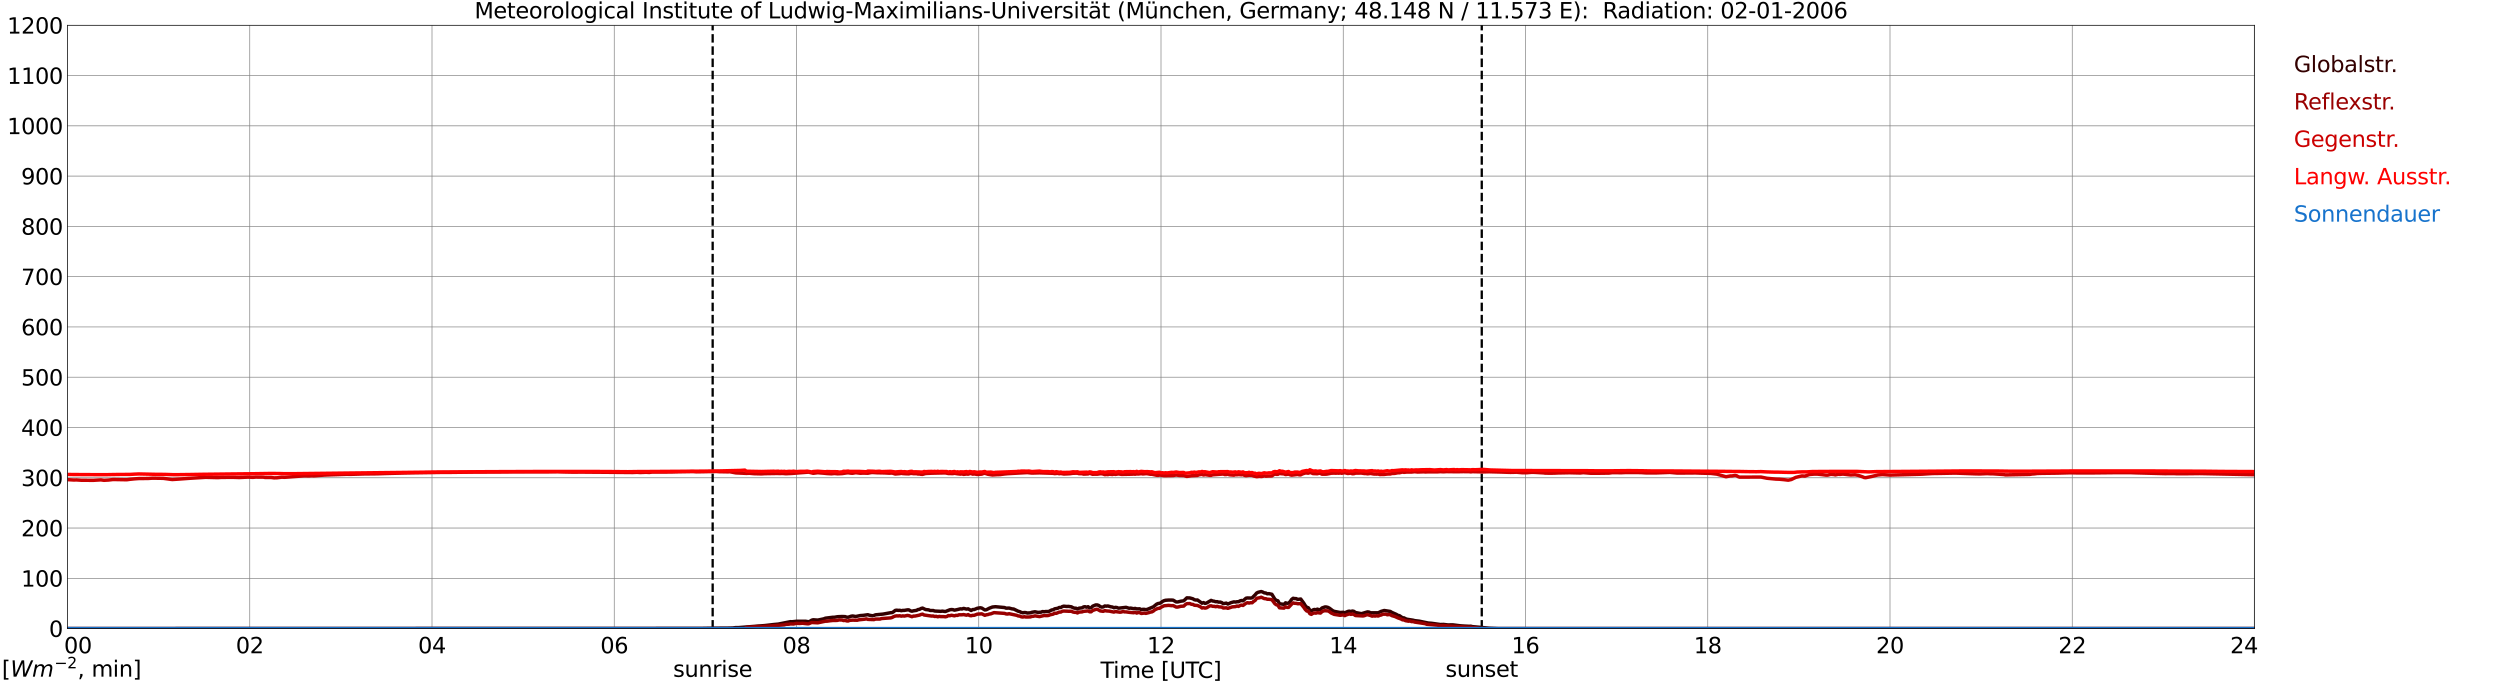 <?xml version="1.0" encoding="utf-8" standalone="no"?>
<!DOCTYPE svg PUBLIC "-//W3C//DTD SVG 1.1//EN"
  "http://www.w3.org/Graphics/SVG/1.1/DTD/svg11.dtd">
<svg xmlns:xlink="http://www.w3.org/1999/xlink" width="1085.4pt" height="296.64pt" viewBox="0 0 1085.4 296.64" xmlns="http://www.w3.org/2000/svg" version="1.1">
 <defs>
  <style type="text/css">*{stroke-linejoin: round; stroke-linecap: butt}</style>
 </defs>
 <g id="figure_1">
  <g id="patch_1">
   <path d="M 0 296.64 
L 1085.4 296.64 
L 1085.4 0 
L 0 0 
z
" style="fill: #ffffff"/>
  </g>
  <g id="axes_1">
   <g id="patch_2">
    <path d="M 29.306 272.909 
L 978.814 272.909 
L 978.814 10.976 
L 29.306 10.976 
z
" style="fill: #ffffff"/>
   </g>
   <g id="patch_3">
    <path d="M 978.814 272.909 
L 978.814 272.909 
L 978.814 10.976 
L 978.814 10.976 
z
" clip-path="url(#p8ef8a394ab)" style="fill: #d3d3d3; opacity: 0.25; stroke: #d3d3d3; stroke-linejoin: miter"/>
   </g>
   <g id="matplotlib.axis_1">
    <g id="xtick_1">
     <g id="line2d_1">
      <path d="M 29.306 272.909 
L 29.306 10.976 
" clip-path="url(#p8ef8a394ab)" style="fill: none; stroke: #808080; stroke-width: 0.3; stroke-linecap: square"/>
     </g>
     <g id="line2d_2"/>
     <g id="text_1">
      <!--    00 -->
      <g transform="translate(18.733 283.627) scale(0.095 -0.095)">
       <defs>
        <path id="DejaVuSans-20" transform="scale(0.016)"/>
        <path id="DejaVuSans-30" d="M 2034 4250 
Q 1547 4250 1301 3770 
Q 1056 3291 1056 2328 
Q 1056 1369 1301 889 
Q 1547 409 2034 409 
Q 2525 409 2770 889 
Q 3016 1369 3016 2328 
Q 3016 3291 2770 3770 
Q 2525 4250 2034 4250 
z
M 2034 4750 
Q 2819 4750 3233 4129 
Q 3647 3509 3647 2328 
Q 3647 1150 3233 529 
Q 2819 -91 2034 -91 
Q 1250 -91 836 529 
Q 422 1150 422 2328 
Q 422 3509 836 4129 
Q 1250 4750 2034 4750 
z
" transform="scale(0.016)"/>
       </defs>
       <use xlink:href="#DejaVuSans-20"/>
       <use xlink:href="#DejaVuSans-20" transform="translate(31.787 0)"/>
       <use xlink:href="#DejaVuSans-20" transform="translate(63.574 0)"/>
       <use xlink:href="#DejaVuSans-30" transform="translate(95.361 0)"/>
       <use xlink:href="#DejaVuSans-30" transform="translate(158.984 0)"/>
      </g>
     </g>
    </g>
    <g id="xtick_2">
     <g id="line2d_3">
      <path d="M 108.431 272.909 
L 108.431 10.976 
" clip-path="url(#p8ef8a394ab)" style="fill: none; stroke: #808080; stroke-width: 0.3; stroke-linecap: square"/>
     </g>
     <g id="line2d_4"/>
     <g id="text_2">
      <!-- 02 -->
      <g transform="translate(102.387 283.627) scale(0.095 -0.095)">
       <defs>
        <path id="DejaVuSans-32" d="M 1228 531 
L 3431 531 
L 3431 0 
L 469 0 
L 469 531 
Q 828 903 1448 1529 
Q 2069 2156 2228 2338 
Q 2531 2678 2651 2914 
Q 2772 3150 2772 3378 
Q 2772 3750 2511 3984 
Q 2250 4219 1831 4219 
Q 1534 4219 1204 4116 
Q 875 4013 500 3803 
L 500 4441 
Q 881 4594 1212 4672 
Q 1544 4750 1819 4750 
Q 2544 4750 2975 4387 
Q 3406 4025 3406 3419 
Q 3406 3131 3298 2873 
Q 3191 2616 2906 2266 
Q 2828 2175 2409 1742 
Q 1991 1309 1228 531 
z
" transform="scale(0.016)"/>
       </defs>
       <use xlink:href="#DejaVuSans-30"/>
       <use xlink:href="#DejaVuSans-32" transform="translate(63.623 0)"/>
      </g>
     </g>
    </g>
    <g id="xtick_3">
     <g id="line2d_5">
      <path d="M 187.557 272.909 
L 187.557 10.976 
" clip-path="url(#p8ef8a394ab)" style="fill: none; stroke: #808080; stroke-width: 0.3; stroke-linecap: square"/>
     </g>
     <g id="line2d_6"/>
     <g id="text_3">
      <!-- 04 -->
      <g transform="translate(181.513 283.627) scale(0.095 -0.095)">
       <defs>
        <path id="DejaVuSans-34" d="M 2419 4116 
L 825 1625 
L 2419 1625 
L 2419 4116 
z
M 2253 4666 
L 3047 4666 
L 3047 1625 
L 3713 1625 
L 3713 1100 
L 3047 1100 
L 3047 0 
L 2419 0 
L 2419 1100 
L 313 1100 
L 313 1709 
L 2253 4666 
z
" transform="scale(0.016)"/>
       </defs>
       <use xlink:href="#DejaVuSans-30"/>
       <use xlink:href="#DejaVuSans-34" transform="translate(63.623 0)"/>
      </g>
     </g>
    </g>
    <g id="xtick_4">
     <g id="line2d_7">
      <path d="M 266.683 272.909 
L 266.683 10.976 
" clip-path="url(#p8ef8a394ab)" style="fill: none; stroke: #808080; stroke-width: 0.3; stroke-linecap: square"/>
     </g>
     <g id="line2d_8"/>
     <g id="text_4">
      <!-- 06 -->
      <g transform="translate(260.638 283.627) scale(0.095 -0.095)">
       <defs>
        <path id="DejaVuSans-36" d="M 2113 2584 
Q 1688 2584 1439 2293 
Q 1191 2003 1191 1497 
Q 1191 994 1439 701 
Q 1688 409 2113 409 
Q 2538 409 2786 701 
Q 3034 994 3034 1497 
Q 3034 2003 2786 2293 
Q 2538 2584 2113 2584 
z
M 3366 4563 
L 3366 3988 
Q 3128 4100 2886 4159 
Q 2644 4219 2406 4219 
Q 1781 4219 1451 3797 
Q 1122 3375 1075 2522 
Q 1259 2794 1537 2939 
Q 1816 3084 2150 3084 
Q 2853 3084 3261 2657 
Q 3669 2231 3669 1497 
Q 3669 778 3244 343 
Q 2819 -91 2113 -91 
Q 1303 -91 875 529 
Q 447 1150 447 2328 
Q 447 3434 972 4092 
Q 1497 4750 2381 4750 
Q 2619 4750 2861 4703 
Q 3103 4656 3366 4563 
z
" transform="scale(0.016)"/>
       </defs>
       <use xlink:href="#DejaVuSans-30"/>
       <use xlink:href="#DejaVuSans-36" transform="translate(63.623 0)"/>
      </g>
     </g>
    </g>
    <g id="xtick_5">
     <g id="line2d_9">
      <path d="M 345.808 272.909 
L 345.808 10.976 
" clip-path="url(#p8ef8a394ab)" style="fill: none; stroke: #808080; stroke-width: 0.3; stroke-linecap: square"/>
     </g>
     <g id="line2d_10"/>
     <g id="text_5">
      <!-- 08 -->
      <g transform="translate(339.764 283.627) scale(0.095 -0.095)">
       <defs>
        <path id="DejaVuSans-38" d="M 2034 2216 
Q 1584 2216 1326 1975 
Q 1069 1734 1069 1313 
Q 1069 891 1326 650 
Q 1584 409 2034 409 
Q 2484 409 2743 651 
Q 3003 894 3003 1313 
Q 3003 1734 2745 1975 
Q 2488 2216 2034 2216 
z
M 1403 2484 
Q 997 2584 770 2862 
Q 544 3141 544 3541 
Q 544 4100 942 4425 
Q 1341 4750 2034 4750 
Q 2731 4750 3128 4425 
Q 3525 4100 3525 3541 
Q 3525 3141 3298 2862 
Q 3072 2584 2669 2484 
Q 3125 2378 3379 2068 
Q 3634 1759 3634 1313 
Q 3634 634 3220 271 
Q 2806 -91 2034 -91 
Q 1263 -91 848 271 
Q 434 634 434 1313 
Q 434 1759 690 2068 
Q 947 2378 1403 2484 
z
M 1172 3481 
Q 1172 3119 1398 2916 
Q 1625 2713 2034 2713 
Q 2441 2713 2670 2916 
Q 2900 3119 2900 3481 
Q 2900 3844 2670 4047 
Q 2441 4250 2034 4250 
Q 1625 4250 1398 4047 
Q 1172 3844 1172 3481 
z
" transform="scale(0.016)"/>
       </defs>
       <use xlink:href="#DejaVuSans-30"/>
       <use xlink:href="#DejaVuSans-38" transform="translate(63.623 0)"/>
      </g>
     </g>
    </g>
    <g id="xtick_6">
     <g id="line2d_11">
      <path d="M 424.934 272.909 
L 424.934 10.976 
" clip-path="url(#p8ef8a394ab)" style="fill: none; stroke: #808080; stroke-width: 0.3; stroke-linecap: square"/>
     </g>
     <g id="line2d_12"/>
     <g id="text_6">
      <!-- 10 -->
      <g transform="translate(418.89 283.627) scale(0.095 -0.095)">
       <defs>
        <path id="DejaVuSans-31" d="M 794 531 
L 1825 531 
L 1825 4091 
L 703 3866 
L 703 4441 
L 1819 4666 
L 2450 4666 
L 2450 531 
L 3481 531 
L 3481 0 
L 794 0 
L 794 531 
z
" transform="scale(0.016)"/>
       </defs>
       <use xlink:href="#DejaVuSans-31"/>
       <use xlink:href="#DejaVuSans-30" transform="translate(63.623 0)"/>
      </g>
     </g>
    </g>
    <g id="xtick_7">
     <g id="line2d_13">
      <path d="M 504.06 272.909 
L 504.06 10.976 
" clip-path="url(#p8ef8a394ab)" style="fill: none; stroke: #808080; stroke-width: 0.3; stroke-linecap: square"/>
     </g>
     <g id="line2d_14"/>
     <g id="text_7">
      <!-- 12 -->
      <g transform="translate(498.015 283.627) scale(0.095 -0.095)">
       <use xlink:href="#DejaVuSans-31"/>
       <use xlink:href="#DejaVuSans-32" transform="translate(63.623 0)"/>
      </g>
     </g>
    </g>
    <g id="xtick_8">
     <g id="line2d_15">
      <path d="M 583.185 272.909 
L 583.185 10.976 
" clip-path="url(#p8ef8a394ab)" style="fill: none; stroke: #808080; stroke-width: 0.3; stroke-linecap: square"/>
     </g>
     <g id="line2d_16"/>
     <g id="text_8">
      <!-- 14 -->
      <g transform="translate(577.141 283.627) scale(0.095 -0.095)">
       <use xlink:href="#DejaVuSans-31"/>
       <use xlink:href="#DejaVuSans-34" transform="translate(63.623 0)"/>
      </g>
     </g>
    </g>
    <g id="xtick_9">
     <g id="line2d_17">
      <path d="M 662.311 272.909 
L 662.311 10.976 
" clip-path="url(#p8ef8a394ab)" style="fill: none; stroke: #808080; stroke-width: 0.3; stroke-linecap: square"/>
     </g>
     <g id="line2d_18"/>
     <g id="text_9">
      <!-- 16 -->
      <g transform="translate(656.267 283.627) scale(0.095 -0.095)">
       <use xlink:href="#DejaVuSans-31"/>
       <use xlink:href="#DejaVuSans-36" transform="translate(63.623 0)"/>
      </g>
     </g>
    </g>
    <g id="xtick_10">
     <g id="line2d_19">
      <path d="M 741.437 272.909 
L 741.437 10.976 
" clip-path="url(#p8ef8a394ab)" style="fill: none; stroke: #808080; stroke-width: 0.3; stroke-linecap: square"/>
     </g>
     <g id="line2d_20"/>
     <g id="text_10">
      <!-- 18 -->
      <g transform="translate(735.392 283.627) scale(0.095 -0.095)">
       <use xlink:href="#DejaVuSans-31"/>
       <use xlink:href="#DejaVuSans-38" transform="translate(63.623 0)"/>
      </g>
     </g>
    </g>
    <g id="xtick_11">
     <g id="line2d_21">
      <path d="M 820.562 272.909 
L 820.562 10.976 
" clip-path="url(#p8ef8a394ab)" style="fill: none; stroke: #808080; stroke-width: 0.3; stroke-linecap: square"/>
     </g>
     <g id="line2d_22"/>
     <g id="text_11">
      <!-- 20 -->
      <g transform="translate(814.518 283.627) scale(0.095 -0.095)">
       <use xlink:href="#DejaVuSans-32"/>
       <use xlink:href="#DejaVuSans-30" transform="translate(63.623 0)"/>
      </g>
     </g>
    </g>
    <g id="xtick_12">
     <g id="line2d_23">
      <path d="M 899.688 272.909 
L 899.688 10.976 
" clip-path="url(#p8ef8a394ab)" style="fill: none; stroke: #808080; stroke-width: 0.3; stroke-linecap: square"/>
     </g>
     <g id="line2d_24"/>
     <g id="text_12">
      <!-- 22 -->
      <g transform="translate(893.644 283.627) scale(0.095 -0.095)">
       <use xlink:href="#DejaVuSans-32"/>
       <use xlink:href="#DejaVuSans-32" transform="translate(63.623 0)"/>
      </g>
     </g>
    </g>
    <g id="xtick_13">
     <g id="line2d_25">
      <path d="M 978.814 272.909 
L 978.814 10.976 
" clip-path="url(#p8ef8a394ab)" style="fill: none; stroke: #808080; stroke-width: 0.3; stroke-linecap: square"/>
     </g>
     <g id="line2d_26"/>
     <g id="text_13">
      <!-- 24    -->
      <g transform="translate(968.241 283.627) scale(0.095 -0.095)">
       <use xlink:href="#DejaVuSans-32"/>
       <use xlink:href="#DejaVuSans-34" transform="translate(63.623 0)"/>
       <use xlink:href="#DejaVuSans-20" transform="translate(127.246 0)"/>
       <use xlink:href="#DejaVuSans-20" transform="translate(159.033 0)"/>
       <use xlink:href="#DejaVuSans-20" transform="translate(190.82 0)"/>
      </g>
     </g>
    </g>
    <g id="text_14">
     <!-- Time [UTC] -->
     <g transform="translate(477.806 294.322) scale(0.095 -0.095)">
      <defs>
       <path id="DejaVuSans-54" d="M -19 4666 
L 3928 4666 
L 3928 4134 
L 2272 4134 
L 2272 0 
L 1638 0 
L 1638 4134 
L -19 4134 
L -19 4666 
z
" transform="scale(0.016)"/>
       <path id="DejaVuSans-69" d="M 603 3500 
L 1178 3500 
L 1178 0 
L 603 0 
L 603 3500 
z
M 603 4863 
L 1178 4863 
L 1178 4134 
L 603 4134 
L 603 4863 
z
" transform="scale(0.016)"/>
       <path id="DejaVuSans-6d" d="M 3328 2828 
Q 3544 3216 3844 3400 
Q 4144 3584 4550 3584 
Q 5097 3584 5394 3201 
Q 5691 2819 5691 2113 
L 5691 0 
L 5113 0 
L 5113 2094 
Q 5113 2597 4934 2840 
Q 4756 3084 4391 3084 
Q 3944 3084 3684 2787 
Q 3425 2491 3425 1978 
L 3425 0 
L 2847 0 
L 2847 2094 
Q 2847 2600 2669 2842 
Q 2491 3084 2119 3084 
Q 1678 3084 1418 2786 
Q 1159 2488 1159 1978 
L 1159 0 
L 581 0 
L 581 3500 
L 1159 3500 
L 1159 2956 
Q 1356 3278 1631 3431 
Q 1906 3584 2284 3584 
Q 2666 3584 2933 3390 
Q 3200 3197 3328 2828 
z
" transform="scale(0.016)"/>
       <path id="DejaVuSans-65" d="M 3597 1894 
L 3597 1613 
L 953 1613 
Q 991 1019 1311 708 
Q 1631 397 2203 397 
Q 2534 397 2845 478 
Q 3156 559 3463 722 
L 3463 178 
Q 3153 47 2828 -22 
Q 2503 -91 2169 -91 
Q 1331 -91 842 396 
Q 353 884 353 1716 
Q 353 2575 817 3079 
Q 1281 3584 2069 3584 
Q 2775 3584 3186 3129 
Q 3597 2675 3597 1894 
z
M 3022 2063 
Q 3016 2534 2758 2815 
Q 2500 3097 2075 3097 
Q 1594 3097 1305 2825 
Q 1016 2553 972 2059 
L 3022 2063 
z
" transform="scale(0.016)"/>
       <path id="DejaVuSans-5b" d="M 550 4863 
L 1875 4863 
L 1875 4416 
L 1125 4416 
L 1125 -397 
L 1875 -397 
L 1875 -844 
L 550 -844 
L 550 4863 
z
" transform="scale(0.016)"/>
       <path id="DejaVuSans-55" d="M 556 4666 
L 1191 4666 
L 1191 1831 
Q 1191 1081 1462 751 
Q 1734 422 2344 422 
Q 2950 422 3222 751 
Q 3494 1081 3494 1831 
L 3494 4666 
L 4128 4666 
L 4128 1753 
Q 4128 841 3676 375 
Q 3225 -91 2344 -91 
Q 1459 -91 1007 375 
Q 556 841 556 1753 
L 556 4666 
z
" transform="scale(0.016)"/>
       <path id="DejaVuSans-43" d="M 4122 4306 
L 4122 3641 
Q 3803 3938 3442 4084 
Q 3081 4231 2675 4231 
Q 1875 4231 1450 3742 
Q 1025 3253 1025 2328 
Q 1025 1406 1450 917 
Q 1875 428 2675 428 
Q 3081 428 3442 575 
Q 3803 722 4122 1019 
L 4122 359 
Q 3791 134 3420 21 
Q 3050 -91 2638 -91 
Q 1578 -91 968 557 
Q 359 1206 359 2328 
Q 359 3453 968 4101 
Q 1578 4750 2638 4750 
Q 3056 4750 3426 4639 
Q 3797 4528 4122 4306 
z
" transform="scale(0.016)"/>
       <path id="DejaVuSans-5d" d="M 1947 4863 
L 1947 -844 
L 622 -844 
L 622 -397 
L 1369 -397 
L 1369 4416 
L 622 4416 
L 622 4863 
L 1947 4863 
z
" transform="scale(0.016)"/>
      </defs>
      <use xlink:href="#DejaVuSans-54"/>
      <use xlink:href="#DejaVuSans-69" transform="translate(57.959 0)"/>
      <use xlink:href="#DejaVuSans-6d" transform="translate(85.742 0)"/>
      <use xlink:href="#DejaVuSans-65" transform="translate(183.154 0)"/>
      <use xlink:href="#DejaVuSans-20" transform="translate(244.678 0)"/>
      <use xlink:href="#DejaVuSans-5b" transform="translate(276.465 0)"/>
      <use xlink:href="#DejaVuSans-55" transform="translate(315.479 0)"/>
      <use xlink:href="#DejaVuSans-54" transform="translate(388.672 0)"/>
      <use xlink:href="#DejaVuSans-43" transform="translate(443.881 0)"/>
      <use xlink:href="#DejaVuSans-5d" transform="translate(513.705 0)"/>
     </g>
    </g>
   </g>
   <g id="matplotlib.axis_2">
    <g id="ytick_1">
     <g id="line2d_27">
      <path d="M 29.306 272.909 
L 978.814 272.909 
" clip-path="url(#p8ef8a394ab)" style="fill: none; stroke: #808080; stroke-width: 0.3; stroke-linecap: square"/>
     </g>
     <g id="line2d_28"/>
     <g id="text_15">
      <!-- 0 -->
      <g transform="translate(21.261 276.518) scale(0.095 -0.095)">
       <use xlink:href="#DejaVuSans-30"/>
      </g>
     </g>
    </g>
    <g id="ytick_2">
     <g id="line2d_29">
      <path d="M 29.306 251.081 
L 978.814 251.081 
" clip-path="url(#p8ef8a394ab)" style="fill: none; stroke: #808080; stroke-width: 0.3; stroke-linecap: square"/>
     </g>
     <g id="line2d_30"/>
     <g id="text_16">
      <!-- 100 -->
      <g transform="translate(9.173 254.69) scale(0.095 -0.095)">
       <use xlink:href="#DejaVuSans-31"/>
       <use xlink:href="#DejaVuSans-30" transform="translate(63.623 0)"/>
       <use xlink:href="#DejaVuSans-30" transform="translate(127.246 0)"/>
      </g>
     </g>
    </g>
    <g id="ytick_3">
     <g id="line2d_31">
      <path d="M 29.306 229.253 
L 978.814 229.253 
" clip-path="url(#p8ef8a394ab)" style="fill: none; stroke: #808080; stroke-width: 0.3; stroke-linecap: square"/>
     </g>
     <g id="line2d_32"/>
     <g id="text_17">
      <!-- 200 -->
      <g transform="translate(9.173 232.863) scale(0.095 -0.095)">
       <use xlink:href="#DejaVuSans-32"/>
       <use xlink:href="#DejaVuSans-30" transform="translate(63.623 0)"/>
       <use xlink:href="#DejaVuSans-30" transform="translate(127.246 0)"/>
      </g>
     </g>
    </g>
    <g id="ytick_4">
     <g id="line2d_33">
      <path d="M 29.306 207.426 
L 978.814 207.426 
" clip-path="url(#p8ef8a394ab)" style="fill: none; stroke: #808080; stroke-width: 0.3; stroke-linecap: square"/>
     </g>
     <g id="line2d_34"/>
     <g id="text_18">
      <!-- 300 -->
      <g transform="translate(9.173 211.035) scale(0.095 -0.095)">
       <defs>
        <path id="DejaVuSans-33" d="M 2597 2516 
Q 3050 2419 3304 2112 
Q 3559 1806 3559 1356 
Q 3559 666 3084 287 
Q 2609 -91 1734 -91 
Q 1441 -91 1130 -33 
Q 819 25 488 141 
L 488 750 
Q 750 597 1062 519 
Q 1375 441 1716 441 
Q 2309 441 2620 675 
Q 2931 909 2931 1356 
Q 2931 1769 2642 2001 
Q 2353 2234 1838 2234 
L 1294 2234 
L 1294 2753 
L 1863 2753 
Q 2328 2753 2575 2939 
Q 2822 3125 2822 3475 
Q 2822 3834 2567 4026 
Q 2313 4219 1838 4219 
Q 1578 4219 1281 4162 
Q 984 4106 628 3988 
L 628 4550 
Q 988 4650 1302 4700 
Q 1616 4750 1894 4750 
Q 2613 4750 3031 4423 
Q 3450 4097 3450 3541 
Q 3450 3153 3228 2886 
Q 3006 2619 2597 2516 
z
" transform="scale(0.016)"/>
       </defs>
       <use xlink:href="#DejaVuSans-33"/>
       <use xlink:href="#DejaVuSans-30" transform="translate(63.623 0)"/>
       <use xlink:href="#DejaVuSans-30" transform="translate(127.246 0)"/>
      </g>
     </g>
    </g>
    <g id="ytick_5">
     <g id="line2d_35">
      <path d="M 29.306 185.598 
L 978.814 185.598 
" clip-path="url(#p8ef8a394ab)" style="fill: none; stroke: #808080; stroke-width: 0.3; stroke-linecap: square"/>
     </g>
     <g id="line2d_36"/>
     <g id="text_19">
      <!-- 400 -->
      <g transform="translate(9.173 189.207) scale(0.095 -0.095)">
       <use xlink:href="#DejaVuSans-34"/>
       <use xlink:href="#DejaVuSans-30" transform="translate(63.623 0)"/>
       <use xlink:href="#DejaVuSans-30" transform="translate(127.246 0)"/>
      </g>
     </g>
    </g>
    <g id="ytick_6">
     <g id="line2d_37">
      <path d="M 29.306 163.77 
L 978.814 163.77 
" clip-path="url(#p8ef8a394ab)" style="fill: none; stroke: #808080; stroke-width: 0.3; stroke-linecap: square"/>
     </g>
     <g id="line2d_38"/>
     <g id="text_20">
      <!-- 500 -->
      <g transform="translate(9.173 167.379) scale(0.095 -0.095)">
       <defs>
        <path id="DejaVuSans-35" d="M 691 4666 
L 3169 4666 
L 3169 4134 
L 1269 4134 
L 1269 2991 
Q 1406 3038 1543 3061 
Q 1681 3084 1819 3084 
Q 2600 3084 3056 2656 
Q 3513 2228 3513 1497 
Q 3513 744 3044 326 
Q 2575 -91 1722 -91 
Q 1428 -91 1123 -41 
Q 819 9 494 109 
L 494 744 
Q 775 591 1075 516 
Q 1375 441 1709 441 
Q 2250 441 2565 725 
Q 2881 1009 2881 1497 
Q 2881 1984 2565 2268 
Q 2250 2553 1709 2553 
Q 1456 2553 1204 2497 
Q 953 2441 691 2322 
L 691 4666 
z
" transform="scale(0.016)"/>
       </defs>
       <use xlink:href="#DejaVuSans-35"/>
       <use xlink:href="#DejaVuSans-30" transform="translate(63.623 0)"/>
       <use xlink:href="#DejaVuSans-30" transform="translate(127.246 0)"/>
      </g>
     </g>
    </g>
    <g id="ytick_7">
     <g id="line2d_39">
      <path d="M 29.306 141.942 
L 978.814 141.942 
" clip-path="url(#p8ef8a394ab)" style="fill: none; stroke: #808080; stroke-width: 0.3; stroke-linecap: square"/>
     </g>
     <g id="line2d_40"/>
     <g id="text_21">
      <!-- 600 -->
      <g transform="translate(9.173 145.551) scale(0.095 -0.095)">
       <use xlink:href="#DejaVuSans-36"/>
       <use xlink:href="#DejaVuSans-30" transform="translate(63.623 0)"/>
       <use xlink:href="#DejaVuSans-30" transform="translate(127.246 0)"/>
      </g>
     </g>
    </g>
    <g id="ytick_8">
     <g id="line2d_41">
      <path d="M 29.306 120.114 
L 978.814 120.114 
" clip-path="url(#p8ef8a394ab)" style="fill: none; stroke: #808080; stroke-width: 0.3; stroke-linecap: square"/>
     </g>
     <g id="line2d_42"/>
     <g id="text_22">
      <!-- 700 -->
      <g transform="translate(9.173 123.724) scale(0.095 -0.095)">
       <defs>
        <path id="DejaVuSans-37" d="M 525 4666 
L 3525 4666 
L 3525 4397 
L 1831 0 
L 1172 0 
L 2766 4134 
L 525 4134 
L 525 4666 
z
" transform="scale(0.016)"/>
       </defs>
       <use xlink:href="#DejaVuSans-37"/>
       <use xlink:href="#DejaVuSans-30" transform="translate(63.623 0)"/>
       <use xlink:href="#DejaVuSans-30" transform="translate(127.246 0)"/>
      </g>
     </g>
    </g>
    <g id="ytick_9">
     <g id="line2d_43">
      <path d="M 29.306 98.287 
L 978.814 98.287 
" clip-path="url(#p8ef8a394ab)" style="fill: none; stroke: #808080; stroke-width: 0.3; stroke-linecap: square"/>
     </g>
     <g id="line2d_44"/>
     <g id="text_23">
      <!-- 800 -->
      <g transform="translate(9.173 101.896) scale(0.095 -0.095)">
       <use xlink:href="#DejaVuSans-38"/>
       <use xlink:href="#DejaVuSans-30" transform="translate(63.623 0)"/>
       <use xlink:href="#DejaVuSans-30" transform="translate(127.246 0)"/>
      </g>
     </g>
    </g>
    <g id="ytick_10">
     <g id="line2d_45">
      <path d="M 29.306 76.459 
L 978.814 76.459 
" clip-path="url(#p8ef8a394ab)" style="fill: none; stroke: #808080; stroke-width: 0.3; stroke-linecap: square"/>
     </g>
     <g id="line2d_46"/>
     <g id="text_24">
      <!-- 900 -->
      <g transform="translate(9.173 80.068) scale(0.095 -0.095)">
       <defs>
        <path id="DejaVuSans-39" d="M 703 97 
L 703 672 
Q 941 559 1184 500 
Q 1428 441 1663 441 
Q 2288 441 2617 861 
Q 2947 1281 2994 2138 
Q 2813 1869 2534 1725 
Q 2256 1581 1919 1581 
Q 1219 1581 811 2004 
Q 403 2428 403 3163 
Q 403 3881 828 4315 
Q 1253 4750 1959 4750 
Q 2769 4750 3195 4129 
Q 3622 3509 3622 2328 
Q 3622 1225 3098 567 
Q 2575 -91 1691 -91 
Q 1453 -91 1209 -44 
Q 966 3 703 97 
z
M 1959 2075 
Q 2384 2075 2632 2365 
Q 2881 2656 2881 3163 
Q 2881 3666 2632 3958 
Q 2384 4250 1959 4250 
Q 1534 4250 1286 3958 
Q 1038 3666 1038 3163 
Q 1038 2656 1286 2365 
Q 1534 2075 1959 2075 
z
" transform="scale(0.016)"/>
       </defs>
       <use xlink:href="#DejaVuSans-39"/>
       <use xlink:href="#DejaVuSans-30" transform="translate(63.623 0)"/>
       <use xlink:href="#DejaVuSans-30" transform="translate(127.246 0)"/>
      </g>
     </g>
    </g>
    <g id="ytick_11">
     <g id="line2d_47">
      <path d="M 29.306 54.631 
L 978.814 54.631 
" clip-path="url(#p8ef8a394ab)" style="fill: none; stroke: #808080; stroke-width: 0.3; stroke-linecap: square"/>
     </g>
     <g id="line2d_48"/>
     <g id="text_25">
      <!-- 1000 -->
      <g transform="translate(3.128 58.24) scale(0.095 -0.095)">
       <use xlink:href="#DejaVuSans-31"/>
       <use xlink:href="#DejaVuSans-30" transform="translate(63.623 0)"/>
       <use xlink:href="#DejaVuSans-30" transform="translate(127.246 0)"/>
       <use xlink:href="#DejaVuSans-30" transform="translate(190.869 0)"/>
      </g>
     </g>
    </g>
    <g id="ytick_12">
     <g id="line2d_49">
      <path d="M 29.306 32.803 
L 978.814 32.803 
" clip-path="url(#p8ef8a394ab)" style="fill: none; stroke: #808080; stroke-width: 0.3; stroke-linecap: square"/>
     </g>
     <g id="line2d_50"/>
     <g id="text_26">
      <!-- 1100 -->
      <g transform="translate(3.128 36.413) scale(0.095 -0.095)">
       <use xlink:href="#DejaVuSans-31"/>
       <use xlink:href="#DejaVuSans-31" transform="translate(63.623 0)"/>
       <use xlink:href="#DejaVuSans-30" transform="translate(127.246 0)"/>
       <use xlink:href="#DejaVuSans-30" transform="translate(190.869 0)"/>
      </g>
     </g>
    </g>
    <g id="ytick_13">
     <g id="line2d_51">
      <path d="M 29.306 10.976 
L 978.814 10.976 
" clip-path="url(#p8ef8a394ab)" style="fill: none; stroke: #808080; stroke-width: 0.3; stroke-linecap: square"/>
     </g>
     <g id="line2d_52"/>
     <g id="text_27">
      <!-- 1200 -->
      <g transform="translate(3.128 14.585) scale(0.095 -0.095)">
       <use xlink:href="#DejaVuSans-31"/>
       <use xlink:href="#DejaVuSans-32" transform="translate(63.623 0)"/>
       <use xlink:href="#DejaVuSans-30" transform="translate(127.246 0)"/>
       <use xlink:href="#DejaVuSans-30" transform="translate(190.869 0)"/>
      </g>
     </g>
    </g>
   </g>
   <g id="line2d_53">
    <path d="M 309.411 272.909 
L 309.411 10.976 
" clip-path="url(#p8ef8a394ab)" style="fill: none; stroke-dasharray: 3.7,1.6; stroke-dashoffset: 0; stroke: #000000"/>
   </g>
   <g id="line2d_54">
    <path d="M 643.321 272.909 
L 643.321 10.976 
" clip-path="url(#p8ef8a394ab)" style="fill: none; stroke-dasharray: 3.7,1.6; stroke-dashoffset: 0; stroke: #000000"/>
   </g>
   <g id="line2d_55">
    <path d="M 29.306 272.909 
L 304.267 272.832 
L 306.246 272.787 
L 314.818 272.695 
L 316.136 272.695 
L 318.114 272.649 
L 319.433 272.466 
L 320.752 272.466 
L 331.961 271.597 
L 335.918 271.139 
L 337.896 270.955 
L 343.171 269.903 
L 343.83 269.949 
L 345.808 269.72 
L 349.765 269.72 
L 351.083 269.949 
L 351.743 269.674 
L 352.402 269.261 
L 353.062 269.08 
L 355.04 269.218 
L 357.677 268.668 
L 358.337 268.393 
L 361.634 267.98 
L 362.293 267.98 
L 363.612 267.753 
L 365.59 267.661 
L 366.909 267.707 
L 367.568 267.936 
L 368.227 267.98 
L 369.546 267.524 
L 370.206 267.432 
L 371.524 267.661 
L 373.502 267.249 
L 374.821 267.157 
L 376.799 266.882 
L 377.459 267.111 
L 378.777 267.341 
L 379.437 267.203 
L 380.096 266.928 
L 383.393 266.609 
L 386.69 266.013 
L 387.349 265.968 
L 388.009 265.555 
L 388.668 265.007 
L 389.328 264.915 
L 389.987 265.007 
L 390.646 264.961 
L 391.306 265.145 
L 391.965 265.007 
L 392.624 265.007 
L 393.943 264.778 
L 394.603 264.778 
L 395.262 265.191 
L 395.921 265.374 
L 396.581 265.191 
L 397.899 265.007 
L 398.559 264.64 
L 399.218 264.549 
L 399.878 264.182 
L 400.537 264.001 
L 401.856 264.64 
L 403.175 264.778 
L 403.834 265.053 
L 405.153 265.053 
L 405.812 265.282 
L 408.45 265.418 
L 409.109 265.328 
L 410.428 265.509 
L 412.406 264.732 
L 413.065 264.64 
L 413.725 264.686 
L 414.384 264.915 
L 415.703 264.64 
L 417.022 264.32 
L 417.681 264.411 
L 418.34 264.136 
L 419.659 264.457 
L 420.318 264.32 
L 421.637 265.053 
L 422.297 264.64 
L 422.956 264.64 
L 424.275 264.093 
L 425.593 263.863 
L 426.253 264.001 
L 427.572 264.824 
L 428.231 264.732 
L 429.55 264.047 
L 430.869 263.543 
L 432.187 263.405 
L 436.144 263.772 
L 436.803 264.047 
L 438.122 264.001 
L 439.44 264.365 
L 440.1 264.411 
L 441.419 265.053 
L 442.078 265.374 
L 442.737 265.555 
L 443.397 265.876 
L 444.056 266.059 
L 444.716 265.922 
L 445.375 265.968 
L 446.034 266.151 
L 447.353 266.059 
L 448.012 265.83 
L 449.331 265.601 
L 450.65 265.876 
L 451.969 265.784 
L 452.628 265.509 
L 453.287 265.601 
L 453.947 265.509 
L 455.266 265.509 
L 456.584 264.824 
L 457.244 264.732 
L 457.903 264.32 
L 459.222 264.093 
L 459.881 263.726 
L 460.541 263.772 
L 461.2 263.359 
L 461.859 263.176 
L 463.178 263.313 
L 463.838 263.267 
L 465.156 263.451 
L 465.816 263.818 
L 466.475 264.047 
L 467.134 264.047 
L 467.794 264.411 
L 468.453 264.047 
L 469.772 263.909 
L 470.431 263.497 
L 471.091 263.405 
L 471.75 263.634 
L 472.409 263.405 
L 473.069 263.955 
L 473.728 263.863 
L 474.388 263.176 
L 475.706 262.628 
L 476.366 262.628 
L 477.025 262.855 
L 477.685 263.359 
L 478.344 263.588 
L 479.003 263.497 
L 479.663 263.084 
L 480.322 263.176 
L 480.981 263.084 
L 482.3 263.451 
L 482.96 263.543 
L 483.619 263.863 
L 484.278 263.68 
L 484.938 263.772 
L 485.597 264.047 
L 488.894 263.68 
L 490.213 264.093 
L 490.872 264.001 
L 492.191 264.274 
L 492.85 264.136 
L 493.51 264.365 
L 494.828 264.32 
L 495.488 264.686 
L 496.147 264.549 
L 496.807 264.549 
L 497.466 264.686 
L 498.125 264.549 
L 500.763 263.451 
L 502.082 262.353 
L 502.741 262.032 
L 503.4 261.94 
L 504.06 261.665 
L 504.719 261.117 
L 505.379 260.797 
L 506.038 260.613 
L 507.357 260.522 
L 508.675 260.522 
L 509.335 260.567 
L 510.654 261.347 
L 511.313 261.347 
L 512.632 261.026 
L 513.95 260.842 
L 515.269 259.561 
L 516.588 259.607 
L 517.907 259.974 
L 518.566 260.384 
L 519.226 260.522 
L 519.885 260.476 
L 521.863 261.895 
L 522.522 261.619 
L 523.182 261.986 
L 523.841 261.803 
L 525.819 260.659 
L 526.479 260.934 
L 527.138 261.026 
L 527.797 261.255 
L 528.457 261.209 
L 529.116 261.438 
L 529.776 261.392 
L 530.435 261.619 
L 531.094 262.078 
L 532.413 261.849 
L 533.073 262.261 
L 534.391 261.665 
L 535.71 261.301 
L 536.369 261.392 
L 537.029 261.255 
L 537.688 261.255 
L 538.348 260.888 
L 539.007 260.705 
L 539.666 260.842 
L 540.985 259.699 
L 541.644 259.607 
L 542.963 259.653 
L 543.623 259.561 
L 544.941 258.234 
L 545.601 257.457 
L 546.26 257.136 
L 547.579 256.815 
L 548.238 257.044 
L 548.898 257.411 
L 549.557 257.457 
L 550.216 257.821 
L 550.876 257.73 
L 552.195 258.005 
L 553.513 260.157 
L 554.173 260.659 
L 554.832 260.842 
L 555.491 262.124 
L 557.47 262.399 
L 558.129 261.711 
L 558.788 261.94 
L 559.448 261.849 
L 560.107 261.209 
L 560.766 260.249 
L 561.426 259.744 
L 562.085 259.882 
L 562.745 259.882 
L 563.404 260.249 
L 564.723 260.065 
L 566.042 261.849 
L 566.701 262.947 
L 567.36 263.68 
L 568.02 263.863 
L 568.679 264.915 
L 569.338 265.282 
L 569.998 264.824 
L 570.657 264.595 
L 571.317 264.732 
L 571.976 264.457 
L 572.635 264.732 
L 573.295 264.64 
L 573.954 263.955 
L 575.273 263.497 
L 575.932 263.543 
L 576.592 263.726 
L 577.251 264.093 
L 578.57 265.099 
L 579.229 265.418 
L 581.867 265.922 
L 583.185 265.83 
L 583.845 266.059 
L 585.164 265.463 
L 585.823 265.328 
L 586.482 265.509 
L 587.142 265.282 
L 587.801 265.418 
L 588.46 265.922 
L 591.098 266.426 
L 593.736 265.647 
L 594.395 265.738 
L 595.054 266.059 
L 596.373 266.059 
L 598.351 266.059 
L 599.67 265.418 
L 600.989 265.053 
L 603.626 265.463 
L 604.286 265.876 
L 606.264 266.745 
L 606.923 267.157 
L 607.582 267.295 
L 608.901 268.209 
L 609.561 268.255 
L 610.22 268.622 
L 610.879 268.851 
L 613.517 269.261 
L 614.176 269.445 
L 616.154 269.674 
L 617.473 269.949 
L 620.111 270.499 
L 621.429 270.589 
L 625.386 271.139 
L 626.705 271.093 
L 628.683 271.322 
L 630.661 271.276 
L 633.958 271.689 
L 635.276 271.78 
L 637.914 271.916 
L 638.573 271.87 
L 639.233 272.053 
L 643.848 272.466 
L 646.486 272.741 
L 650.442 272.909 
L 978.154 272.909 
L 978.154 272.909 
" clip-path="url(#p8ef8a394ab)" style="fill: none; stroke: #330000; stroke-width: 1.5; stroke-linecap: square"/>
   </g>
   <g id="line2d_56">
    <path d="M 29.306 272.909 
L 323.39 272.909 
L 324.049 272.361 
L 329.324 271.988 
L 329.983 272.082 
L 340.533 271.291 
L 341.193 271.058 
L 342.512 271.012 
L 343.171 270.872 
L 344.49 270.918 
L 345.808 270.639 
L 347.127 270.685 
L 348.446 270.593 
L 350.424 270.824 
L 351.083 270.824 
L 352.402 270.265 
L 355.04 270.405 
L 358.337 269.709 
L 358.996 269.709 
L 360.315 269.521 
L 361.634 269.381 
L 362.952 269.381 
L 363.612 269.336 
L 364.271 269.15 
L 365.59 269.196 
L 366.249 269.429 
L 366.909 269.336 
L 367.568 269.569 
L 368.227 269.615 
L 368.887 269.336 
L 370.206 269.242 
L 372.184 269.29 
L 372.843 269.102 
L 375.481 268.823 
L 376.14 268.685 
L 376.799 268.917 
L 379.437 269.01 
L 380.096 268.777 
L 382.074 268.777 
L 382.734 268.545 
L 386.69 268.266 
L 387.349 268.078 
L 388.009 267.707 
L 388.668 267.474 
L 389.328 267.382 
L 389.987 267.428 
L 390.646 267.334 
L 391.306 267.52 
L 391.965 267.382 
L 392.624 267.474 
L 393.943 267.194 
L 394.603 267.288 
L 395.921 267.753 
L 396.581 267.474 
L 397.24 267.474 
L 399.218 267.055 
L 399.878 266.775 
L 400.537 266.636 
L 401.196 267.009 
L 402.515 267.194 
L 404.493 267.474 
L 405.153 267.428 
L 405.812 267.659 
L 406.471 267.568 
L 407.131 267.799 
L 407.79 267.613 
L 408.45 267.707 
L 409.768 267.707 
L 410.428 267.799 
L 411.087 267.659 
L 411.746 267.242 
L 412.406 267.334 
L 413.065 267.103 
L 414.384 267.382 
L 415.043 267.148 
L 415.703 267.194 
L 416.362 266.915 
L 417.681 266.915 
L 418.34 266.823 
L 419.659 267.103 
L 420.318 266.823 
L 420.978 267.242 
L 421.637 267.334 
L 422.297 267.148 
L 422.956 267.148 
L 424.275 266.636 
L 426.253 266.496 
L 427.572 267.148 
L 428.231 266.915 
L 428.89 266.823 
L 429.55 266.59 
L 430.209 266.496 
L 431.528 265.985 
L 436.144 266.31 
L 436.803 266.544 
L 437.462 266.59 
L 438.122 266.45 
L 441.419 267.148 
L 442.078 267.428 
L 442.737 267.474 
L 443.397 267.799 
L 444.056 267.893 
L 444.716 267.753 
L 445.375 267.893 
L 447.353 267.847 
L 448.012 267.613 
L 448.672 267.568 
L 449.331 267.382 
L 451.309 267.707 
L 453.287 267.242 
L 454.606 267.288 
L 455.266 267.194 
L 455.925 266.915 
L 457.244 266.636 
L 457.903 266.216 
L 458.563 266.31 
L 459.881 265.751 
L 460.541 265.751 
L 461.2 265.38 
L 461.859 265.287 
L 463.838 265.38 
L 465.156 265.38 
L 465.816 265.706 
L 466.475 265.845 
L 467.134 265.845 
L 467.794 266.125 
L 468.453 265.751 
L 469.772 265.66 
L 470.431 265.426 
L 472.409 265.241 
L 473.069 265.612 
L 473.728 265.612 
L 474.388 265.053 
L 475.706 264.588 
L 476.366 264.496 
L 477.685 265.241 
L 479.003 265.426 
L 479.663 265.101 
L 480.322 265.241 
L 481.641 265.332 
L 483.619 265.751 
L 484.278 265.52 
L 486.256 265.799 
L 486.916 265.706 
L 487.575 265.472 
L 488.235 265.66 
L 488.894 265.66 
L 490.213 265.845 
L 492.191 266.031 
L 492.85 265.845 
L 493.51 266.171 
L 494.169 265.939 
L 494.828 265.985 
L 495.488 266.356 
L 496.807 266.171 
L 497.466 266.31 
L 498.785 265.985 
L 499.444 265.751 
L 500.103 265.66 
L 500.763 265.287 
L 501.422 264.728 
L 502.741 264.123 
L 503.4 264.123 
L 504.06 263.658 
L 505.379 263.006 
L 507.357 262.82 
L 508.675 262.96 
L 509.335 262.914 
L 510.654 263.564 
L 511.313 263.564 
L 512.632 263.239 
L 513.95 263.145 
L 514.61 262.495 
L 515.269 262.076 
L 516.588 262.028 
L 517.247 262.355 
L 517.907 262.401 
L 518.566 262.774 
L 519.885 262.866 
L 521.204 263.47 
L 521.863 263.983 
L 522.522 263.844 
L 523.182 264.029 
L 523.841 263.89 
L 525.16 263.099 
L 525.819 263.006 
L 526.479 263.239 
L 527.138 263.239 
L 527.797 263.425 
L 528.457 263.239 
L 529.116 263.47 
L 530.435 263.564 
L 531.094 263.983 
L 532.413 263.89 
L 533.073 264.123 
L 535.051 263.47 
L 536.369 263.379 
L 537.029 263.099 
L 537.688 263.285 
L 538.348 262.914 
L 539.007 262.68 
L 539.666 262.866 
L 540.985 261.89 
L 541.644 261.657 
L 542.304 261.842 
L 542.963 261.657 
L 543.623 261.702 
L 544.282 261.098 
L 544.941 260.679 
L 545.601 259.749 
L 546.919 259.515 
L 547.579 259.282 
L 548.898 259.889 
L 549.557 259.934 
L 550.216 260.168 
L 550.876 260.168 
L 552.195 260.353 
L 553.513 262.122 
L 554.173 262.586 
L 554.832 262.774 
L 555.491 263.89 
L 557.47 264.029 
L 558.129 263.425 
L 558.788 263.704 
L 559.448 263.704 
L 560.766 262.307 
L 561.426 261.75 
L 562.085 261.936 
L 562.745 261.936 
L 563.404 262.122 
L 564.723 262.076 
L 566.042 263.658 
L 566.701 264.636 
L 567.36 265.287 
L 568.02 265.332 
L 568.679 266.45 
L 569.338 266.729 
L 569.998 266.31 
L 570.657 266.125 
L 571.317 266.216 
L 571.976 265.985 
L 573.295 266.171 
L 573.954 265.566 
L 574.613 265.241 
L 575.273 265.147 
L 576.592 265.241 
L 577.251 265.612 
L 577.91 266.125 
L 579.229 266.729 
L 581.867 267.148 
L 583.185 266.963 
L 583.845 267.288 
L 584.504 266.963 
L 585.823 266.544 
L 586.482 266.729 
L 587.142 266.59 
L 587.801 266.775 
L 588.46 267.242 
L 591.757 267.428 
L 592.417 267.288 
L 593.076 267.009 
L 593.736 266.869 
L 595.054 267.242 
L 595.714 267.52 
L 596.373 267.382 
L 597.032 267.474 
L 597.692 267.334 
L 598.351 267.474 
L 599.011 267.148 
L 599.67 267.009 
L 600.329 266.684 
L 601.648 266.636 
L 602.307 266.915 
L 602.967 266.823 
L 603.626 266.869 
L 604.286 267.288 
L 605.604 267.659 
L 606.923 268.266 
L 608.242 268.731 
L 608.901 269.102 
L 609.561 269.15 
L 610.22 269.475 
L 611.539 269.709 
L 612.198 269.615 
L 612.858 269.894 
L 613.517 269.849 
L 614.176 270.08 
L 618.792 270.778 
L 619.451 271.058 
L 624.067 271.431 
L 625.386 271.662 
L 626.705 271.569 
L 628.683 271.756 
L 637.914 272.315 
L 638.573 272.267 
L 639.233 272.455 
L 640.552 272.501 
L 641.87 272.734 
L 642.53 272.909 
L 978.154 272.909 
L 978.154 272.909 
" clip-path="url(#p8ef8a394ab)" style="fill: none; stroke: #990000; stroke-width: 1.5; stroke-linecap: square"/>
   </g>
   <g id="line2d_57">
    <path d="M 29.306 208.24 
L 31.943 208.397 
L 33.262 208.375 
L 35.24 208.506 
L 40.515 208.545 
L 43.812 208.342 
L 45.131 208.534 
L 47.109 208.419 
L 49.087 208.183 
L 55.022 208.294 
L 56.34 208.107 
L 58.319 207.91 
L 60.297 207.768 
L 64.253 207.735 
L 66.231 207.605 
L 70.847 207.674 
L 72.825 207.938 
L 74.144 208.122 
L 74.803 208.192 
L 77.441 208.024 
L 82.056 207.681 
L 89.309 207.233 
L 94.584 207.373 
L 95.903 207.281 
L 99.86 207.236 
L 101.178 207.24 
L 102.497 207.281 
L 103.816 207.327 
L 107.772 207.142 
L 109.75 207.253 
L 111.069 207.133 
L 113.047 207.157 
L 114.366 207.168 
L 115.025 207.29 
L 117.663 207.286 
L 118.982 207.469 
L 120.3 207.434 
L 122.278 207.175 
L 123.597 207.231 
L 126.894 206.982 
L 132.169 206.592 
L 134.147 206.642 
L 135.466 206.539 
L 136.125 206.616 
L 140.741 206.273 
L 142.06 206.216 
L 150.632 205.919 
L 151.951 205.954 
L 157.885 205.782 
L 163.819 205.714 
L 167.116 205.594 
L 175.029 205.38 
L 177.666 205.326 
L 190.854 205.116 
L 196.129 205.086 
L 206.02 204.961 
L 216.57 204.922 
L 223.823 204.856 
L 227.12 204.872 
L 235.692 204.878 
L 242.286 204.819 
L 244.923 204.904 
L 248.88 204.99 
L 252.836 204.95 
L 254.814 204.985 
L 259.43 205.014 
L 274.595 205.147 
L 276.573 205.057 
L 277.892 205.151 
L 280.53 205.044 
L 281.849 205.123 
L 283.167 204.942 
L 286.464 204.948 
L 289.102 204.948 
L 291.739 204.922 
L 293.717 204.863 
L 300.971 204.743 
L 302.289 204.856 
L 304.927 204.815 
L 306.246 204.787 
L 307.564 204.758 
L 308.883 204.739 
L 310.202 204.73 
L 310.861 204.691 
L 312.18 204.797 
L 316.136 204.867 
L 316.796 204.811 
L 319.433 205.313 
L 324.049 205.531 
L 325.368 205.474 
L 327.346 205.66 
L 330.643 205.745 
L 331.961 205.651 
L 337.236 205.564 
L 338.555 205.588 
L 339.874 205.559 
L 341.193 205.679 
L 343.83 205.553 
L 351.083 204.985 
L 353.062 205.489 
L 355.04 205.234 
L 356.359 205.35 
L 357.677 205.454 
L 358.996 205.594 
L 360.974 205.712 
L 362.293 205.572 
L 363.612 205.71 
L 365.59 205.62 
L 367.568 205.324 
L 368.227 205.267 
L 369.546 205.459 
L 370.206 205.47 
L 371.524 205.225 
L 373.502 205.468 
L 374.821 205.406 
L 376.799 205.468 
L 378.118 205.193 
L 378.777 205.138 
L 380.756 205.265 
L 384.053 205.33 
L 386.031 205.444 
L 387.349 205.387 
L 388.668 205.797 
L 390.646 205.631 
L 391.306 205.483 
L 391.965 205.612 
L 393.284 205.697 
L 394.603 205.74 
L 395.262 205.537 
L 395.921 205.527 
L 396.581 205.651 
L 397.899 205.636 
L 398.559 205.81 
L 399.218 205.784 
L 399.878 205.937 
L 400.537 205.959 
L 401.856 205.575 
L 404.493 205.452 
L 410.428 205.317 
L 411.746 205.588 
L 413.725 205.618 
L 414.384 205.481 
L 415.703 205.703 
L 417.022 205.847 
L 417.681 205.734 
L 418.34 205.972 
L 419.659 205.795 
L 420.318 205.878 
L 420.978 205.647 
L 421.637 205.546 
L 422.297 205.878 
L 422.956 205.764 
L 424.275 206 
L 426.253 205.854 
L 426.912 205.596 
L 427.572 205.47 
L 428.89 205.904 
L 430.869 206.223 
L 432.847 206.09 
L 434.165 206.057 
L 436.144 205.786 
L 437.462 205.662 
L 438.781 205.579 
L 446.034 205.182 
L 448.012 205.402 
L 451.309 205.306 
L 457.244 205.498 
L 457.903 205.629 
L 459.222 205.494 
L 459.881 205.684 
L 460.541 205.557 
L 461.859 205.804 
L 463.178 205.745 
L 464.497 205.675 
L 465.816 205.478 
L 467.794 205.435 
L 468.453 205.655 
L 469.772 205.655 
L 470.431 205.854 
L 472.409 205.764 
L 473.069 205.45 
L 474.388 205.935 
L 475.047 205.874 
L 476.366 205.893 
L 477.685 205.677 
L 478.344 205.692 
L 479.003 205.828 
L 479.663 206.085 
L 480.322 205.989 
L 480.981 206.059 
L 481.641 205.878 
L 482.96 206.022 
L 483.619 205.85 
L 484.278 205.974 
L 485.597 205.754 
L 486.916 205.972 
L 491.532 205.88 
L 492.191 205.821 
L 492.85 205.893 
L 493.51 205.743 
L 494.169 205.812 
L 495.488 205.64 
L 496.147 205.784 
L 497.466 205.653 
L 498.125 205.668 
L 499.444 205.919 
L 500.103 205.906 
L 502.082 206.33 
L 502.741 206.384 
L 503.4 206.288 
L 504.06 206.306 
L 505.379 206.528 
L 509.335 206.463 
L 510.654 206.223 
L 511.972 206.426 
L 513.95 206.463 
L 515.269 206.854 
L 517.247 206.557 
L 519.885 206.415 
L 520.544 206.144 
L 521.863 205.948 
L 522.522 206.238 
L 523.182 206.063 
L 525.16 206.369 
L 525.819 206.371 
L 526.479 206.151 
L 531.094 205.808 
L 531.754 206.046 
L 532.413 206.024 
L 533.073 205.88 
L 533.732 206.131 
L 535.71 206.301 
L 536.369 206.092 
L 537.029 206.135 
L 537.688 206.039 
L 539.007 206.142 
L 539.666 206.063 
L 540.326 206.391 
L 540.985 206.517 
L 542.304 206.338 
L 543.623 206.384 
L 544.282 206.657 
L 545.601 206.969 
L 546.919 206.821 
L 547.579 206.91 
L 548.238 206.814 
L 548.898 206.55 
L 549.557 206.755 
L 550.876 206.666 
L 552.195 206.64 
L 552.854 206.138 
L 553.513 205.826 
L 554.173 205.952 
L 554.832 205.948 
L 555.491 205.492 
L 556.151 205.655 
L 557.47 205.754 
L 558.129 206.048 
L 559.448 205.845 
L 560.107 206.138 
L 560.766 206.304 
L 563.404 205.976 
L 564.063 206.155 
L 564.723 206.162 
L 565.382 205.788 
L 566.701 205.361 
L 567.36 205.356 
L 568.02 205.465 
L 568.679 205.118 
L 569.338 205.302 
L 569.998 205.603 
L 571.976 205.686 
L 572.635 205.45 
L 573.295 205.529 
L 573.954 205.891 
L 575.932 205.863 
L 577.91 205.468 
L 579.229 205.4 
L 579.889 205.465 
L 580.548 205.393 
L 581.207 205.457 
L 581.867 205.354 
L 582.526 205.476 
L 583.845 205.23 
L 585.164 205.579 
L 586.482 205.417 
L 587.142 205.681 
L 587.801 205.651 
L 588.46 205.437 
L 589.779 205.409 
L 591.098 205.396 
L 592.417 205.603 
L 593.076 205.588 
L 593.736 205.73 
L 595.054 205.535 
L 596.373 205.806 
L 597.692 205.845 
L 598.351 205.788 
L 599.011 206.02 
L 600.989 205.983 
L 602.307 205.817 
L 603.626 205.786 
L 604.286 205.583 
L 605.604 205.524 
L 606.923 205.254 
L 607.582 205.271 
L 608.901 204.95 
L 609.561 205.081 
L 610.879 204.942 
L 612.858 204.957 
L 614.176 204.8 
L 615.495 204.948 
L 618.133 204.845 
L 618.792 204.922 
L 620.111 204.861 
L 621.429 204.865 
L 624.067 204.869 
L 625.386 204.776 
L 626.705 204.854 
L 628.023 204.76 
L 632.639 204.824 
L 635.276 204.763 
L 637.914 204.795 
L 638.573 204.885 
L 639.233 204.78 
L 643.848 204.889 
L 646.486 204.819 
L 651.761 204.959 
L 654.399 205.053 
L 655.717 205.092 
L 657.036 205.07 
L 658.355 205.018 
L 660.992 205.251 
L 662.97 205.234 
L 664.949 205.066 
L 666.267 205.088 
L 670.224 205.319 
L 670.883 205.422 
L 672.861 205.444 
L 674.839 205.428 
L 676.158 205.352 
L 678.796 205.302 
L 681.433 205.247 
L 686.049 205.363 
L 687.368 205.206 
L 690.664 205.476 
L 693.302 205.483 
L 698.577 205.409 
L 699.896 205.219 
L 701.215 205.206 
L 703.852 205.249 
L 705.83 205.149 
L 712.424 205.177 
L 714.402 205.317 
L 719.018 205.332 
L 724.952 205.099 
L 728.249 205.402 
L 736.162 205.339 
L 738.14 205.422 
L 742.756 205.54 
L 745.393 205.856 
L 749.349 206.991 
L 751.327 206.618 
L 751.987 206.631 
L 753.306 206.38 
L 753.965 206.548 
L 754.624 206.932 
L 755.284 207.166 
L 764.515 207.113 
L 767.153 207.642 
L 771.109 208.021 
L 772.428 208.056 
L 774.406 208.242 
L 776.384 208.482 
L 777.703 208.198 
L 779.681 207.247 
L 782.318 206.62 
L 783.637 206.71 
L 784.956 206.236 
L 785.615 206.011 
L 787.593 205.856 
L 788.912 205.841 
L 790.89 206.05 
L 792.868 206.295 
L 793.528 206.284 
L 794.847 205.926 
L 796.165 206.031 
L 796.825 206.181 
L 798.143 205.906 
L 798.803 205.967 
L 800.122 205.83 
L 803.419 206.21 
L 805.397 206.131 
L 806.715 206.365 
L 808.694 207.033 
L 809.353 207.334 
L 810.012 207.397 
L 812.65 206.867 
L 815.287 206.214 
L 817.265 206.037 
L 820.562 206.266 
L 834.409 205.882 
L 836.388 205.749 
L 839.025 205.585 
L 842.322 205.537 
L 848.916 205.404 
L 857.488 205.725 
L 859.466 205.769 
L 862.763 205.627 
L 864.082 205.708 
L 865.4 205.721 
L 870.016 206.042 
L 870.675 206.184 
L 873.313 206.127 
L 881.225 205.967 
L 882.544 205.764 
L 883.204 205.747 
L 884.522 205.566 
L 886.5 205.513 
L 893.094 205.424 
L 899.029 205.26 
L 901.666 205.328 
L 906.941 205.345 
L 918.81 205.212 
L 925.404 205.227 
L 927.382 205.299 
L 939.91 205.64 
L 943.867 205.618 
L 945.185 205.688 
L 948.482 205.688 
L 949.801 205.668 
L 955.076 205.603 
L 978.154 206.09 
L 978.154 206.09 
" clip-path="url(#p8ef8a394ab)" style="fill: none; stroke: #cc0000; stroke-width: 1.5; stroke-linecap: square"/>
   </g>
   <g id="line2d_58">
    <path d="M 29.306 205.994 
L 35.9 206.05 
L 45.79 206.092 
L 47.768 206.048 
L 51.725 205.983 
L 56.34 205.972 
L 58.319 205.856 
L 60.297 205.769 
L 67.55 205.928 
L 71.506 205.954 
L 75.462 206.087 
L 77.441 206.072 
L 82.716 206.005 
L 89.309 205.895 
L 90.628 205.889 
L 99.86 205.778 
L 109.75 205.673 
L 117.003 205.561 
L 120.96 205.577 
L 122.938 205.636 
L 126.894 205.653 
L 190.195 204.928 
L 193.492 204.918 
L 211.954 204.78 
L 224.482 204.73 
L 228.439 204.704 
L 236.351 204.701 
L 240.308 204.677 
L 262.726 204.706 
L 272.617 204.793 
L 277.892 204.712 
L 279.87 204.719 
L 296.355 204.61 
L 308.224 204.525 
L 311.521 204.47 
L 321.411 204.234 
L 323.39 204.097 
L 324.049 204.579 
L 330.643 204.706 
L 335.918 204.577 
L 336.577 204.64 
L 337.896 204.568 
L 338.555 204.723 
L 339.215 204.612 
L 339.874 204.697 
L 340.533 204.618 
L 341.193 204.76 
L 342.512 204.632 
L 343.83 204.66 
L 344.49 204.564 
L 345.808 204.754 
L 347.127 204.647 
L 349.765 204.614 
L 350.424 204.536 
L 351.743 204.778 
L 352.402 204.902 
L 353.062 204.704 
L 355.04 204.581 
L 356.359 204.677 
L 358.337 204.819 
L 358.996 204.715 
L 360.974 204.78 
L 363.612 204.795 
L 364.271 204.961 
L 365.59 204.859 
L 366.249 204.588 
L 366.909 204.653 
L 368.227 204.522 
L 368.887 204.675 
L 372.843 204.653 
L 376.14 204.813 
L 376.799 204.527 
L 379.437 204.603 
L 380.096 204.695 
L 381.415 204.605 
L 382.074 204.614 
L 382.734 204.752 
L 386.69 204.618 
L 388.668 204.893 
L 391.306 204.699 
L 391.965 204.852 
L 392.624 204.773 
L 393.943 204.918 
L 395.262 204.658 
L 395.921 204.625 
L 396.581 204.891 
L 397.24 204.824 
L 398.559 204.867 
L 400.537 204.957 
L 401.196 204.688 
L 401.856 204.793 
L 403.175 204.691 
L 404.493 204.662 
L 405.153 204.725 
L 405.812 204.634 
L 406.471 204.776 
L 407.131 204.586 
L 407.79 204.784 
L 408.45 204.684 
L 411.087 204.728 
L 411.746 204.99 
L 412.406 204.758 
L 413.065 204.896 
L 414.384 204.695 
L 415.043 204.961 
L 415.703 204.83 
L 416.362 204.966 
L 417.022 204.837 
L 418.34 204.887 
L 419.659 204.734 
L 420.318 204.99 
L 420.978 204.68 
L 422.297 204.922 
L 422.956 204.817 
L 424.275 205.059 
L 425.593 204.904 
L 426.253 204.942 
L 427.572 204.686 
L 428.231 205.024 
L 430.209 204.95 
L 431.528 205.188 
L 432.187 205.046 
L 435.484 204.928 
L 440.759 204.734 
L 441.419 204.725 
L 442.078 204.59 
L 442.737 204.638 
L 443.397 204.507 
L 446.034 204.544 
L 446.694 204.494 
L 448.012 204.73 
L 451.309 204.522 
L 452.628 204.73 
L 455.266 204.763 
L 455.925 204.865 
L 456.584 204.743 
L 457.244 204.78 
L 457.903 204.994 
L 458.563 204.773 
L 459.881 205.024 
L 460.541 204.924 
L 461.2 205.114 
L 464.497 205.048 
L 465.816 204.828 
L 467.134 204.887 
L 467.794 204.815 
L 468.453 205.086 
L 471.75 204.979 
L 472.409 205.072 
L 473.069 204.856 
L 473.728 204.946 
L 474.388 205.175 
L 476.366 205.184 
L 477.025 204.922 
L 477.685 204.828 
L 478.344 204.959 
L 479.003 204.898 
L 479.663 205.044 
L 480.981 204.848 
L 482.3 204.808 
L 483.619 204.787 
L 484.278 204.968 
L 485.597 204.778 
L 486.916 204.856 
L 487.575 205.007 
L 488.235 204.8 
L 490.872 204.754 
L 491.532 204.815 
L 492.191 204.758 
L 492.85 204.887 
L 493.51 204.638 
L 494.169 204.9 
L 495.488 204.64 
L 496.807 204.782 
L 498.125 204.754 
L 499.444 204.865 
L 500.103 204.824 
L 501.422 205.223 
L 503.4 205.031 
L 504.06 205.28 
L 504.719 205.238 
L 505.379 205.348 
L 506.038 205.243 
L 506.697 205.33 
L 508.675 205.055 
L 509.335 205.125 
L 510.654 204.918 
L 511.972 205.149 
L 513.95 205.127 
L 514.61 205.459 
L 516.588 205.271 
L 517.247 205.042 
L 517.907 205.099 
L 518.566 204.961 
L 519.226 205.125 
L 520.544 204.856 
L 521.204 204.902 
L 521.863 204.68 
L 522.522 204.845 
L 523.182 204.808 
L 525.16 205.195 
L 526.479 204.797 
L 528.457 204.946 
L 529.116 204.797 
L 533.073 204.756 
L 533.732 204.944 
L 534.391 204.9 
L 535.051 205.024 
L 536.369 204.865 
L 537.029 205.083 
L 537.688 204.821 
L 539.007 205.027 
L 539.666 204.876 
L 540.326 205.227 
L 541.644 205.243 
L 542.304 205.029 
L 542.963 205.282 
L 543.623 205.14 
L 544.282 205.461 
L 544.941 205.43 
L 545.601 205.821 
L 546.26 205.511 
L 546.919 205.502 
L 547.579 205.633 
L 548.898 205.262 
L 549.557 205.396 
L 550.216 205.411 
L 550.876 205.295 
L 552.195 205.324 
L 552.854 204.861 
L 553.513 204.704 
L 554.173 204.806 
L 554.832 204.771 
L 555.491 204.381 
L 556.151 204.59 
L 556.81 204.597 
L 558.129 204.992 
L 559.448 204.704 
L 560.107 205.173 
L 561.426 205.199 
L 562.085 204.955 
L 563.404 204.95 
L 564.063 205.101 
L 564.723 205.011 
L 565.382 204.642 
L 567.36 204.26 
L 568.02 204.466 
L 568.679 203.942 
L 569.998 204.494 
L 571.317 204.463 
L 571.976 204.623 
L 573.295 204.457 
L 573.954 204.782 
L 574.613 204.841 
L 575.932 204.64 
L 576.592 204.632 
L 577.91 204.302 
L 581.207 204.418 
L 581.867 204.335 
L 582.526 204.498 
L 583.185 204.474 
L 583.845 204.269 
L 584.504 204.485 
L 585.164 204.485 
L 585.823 204.597 
L 586.482 204.461 
L 587.142 204.562 
L 588.46 204.274 
L 589.779 204.42 
L 592.417 204.474 
L 593.076 204.588 
L 594.395 204.448 
L 595.714 204.328 
L 596.373 204.509 
L 597.032 204.474 
L 597.692 204.581 
L 598.351 204.47 
L 599.011 204.675 
L 599.67 204.57 
L 600.329 204.712 
L 602.307 204.365 
L 602.967 204.514 
L 603.626 204.54 
L 604.286 204.309 
L 604.945 204.354 
L 608.901 203.977 
L 609.561 204.077 
L 610.22 203.972 
L 610.879 204.075 
L 611.539 204.053 
L 612.198 204.186 
L 612.858 203.961 
L 613.517 204.116 
L 614.836 204.001 
L 615.495 204.04 
L 616.814 203.957 
L 620.77 203.889 
L 622.748 204.062 
L 625.386 203.879 
L 626.705 204.009 
L 628.023 203.874 
L 628.683 204.001 
L 631.32 203.857 
L 631.98 204.003 
L 632.639 203.889 
L 633.298 203.988 
L 634.617 203.903 
L 637.914 203.964 
L 638.573 204.005 
L 639.233 203.894 
L 640.552 203.94 
L 643.848 203.787 
L 647.145 204.038 
L 656.377 204.278 
L 680.114 204.333 
L 683.411 204.341 
L 689.346 204.354 
L 693.302 204.398 
L 699.236 204.4 
L 707.149 204.317 
L 713.083 204.374 
L 717.699 204.466 
L 722.974 204.444 
L 748.69 204.638 
L 750.009 204.669 
L 754.624 204.682 
L 758.581 204.76 
L 761.218 204.784 
L 762.537 204.804 
L 764.515 204.752 
L 767.153 204.887 
L 770.449 204.981 
L 771.768 204.987 
L 773.087 205.007 
L 774.406 205.051 
L 777.043 205.11 
L 779.021 205.079 
L 780.34 204.933 
L 782.318 204.869 
L 784.296 204.869 
L 786.934 204.719 
L 796.165 204.662 
L 800.781 204.666 
L 803.419 204.662 
L 806.056 204.656 
L 808.694 204.767 
L 811.331 204.876 
L 814.628 204.756 
L 839.684 204.568 
L 853.531 204.446 
L 868.038 204.501 
L 871.994 204.562 
L 875.95 204.588 
L 896.391 204.492 
L 899.029 204.466 
L 904.304 204.455 
L 933.976 204.463 
L 954.417 204.573 
L 957.714 204.586 
L 964.307 204.664 
L 968.923 204.695 
L 976.836 204.723 
L 978.154 204.734 
L 978.154 204.734 
" clip-path="url(#p8ef8a394ab)" style="fill: none; stroke: #ff0000; stroke-width: 1.5; stroke-linecap: square"/>
   </g>
   <g id="line2d_59">
    <path d="M 29.306 272.909 
L 978.154 272.909 
L 978.154 272.909 
" clip-path="url(#p8ef8a394ab)" style="fill: none; stroke: #1773cc; stroke-width: 1.5; stroke-linecap: square"/>
   </g>
   <g id="patch_4">
    <path d="M 29.306 272.909 
L 29.306 10.976 
" style="fill: none; stroke: #000000; stroke-width: 0.3; stroke-linejoin: miter; stroke-linecap: square"/>
   </g>
   <g id="patch_5">
    <path d="M 978.814 272.909 
L 978.814 10.976 
" style="fill: none; stroke: #000000; stroke-width: 0.3; stroke-linejoin: miter; stroke-linecap: square"/>
   </g>
   <g id="patch_6">
    <path d="M 29.306 272.909 
L 978.814 272.909 
" style="fill: none; stroke: #000000; stroke-width: 0.3; stroke-linejoin: miter; stroke-linecap: square"/>
   </g>
   <g id="patch_7">
    <path d="M 29.306 10.976 
L 978.814 10.976 
" style="fill: none; stroke: #000000; stroke-width: 0.3; stroke-linejoin: miter; stroke-linecap: square"/>
   </g>
   <g id="text_28">
    <!-- sunrise -->
    <g transform="translate(292.246 293.863) scale(0.095 -0.095)">
     <defs>
      <path id="DejaVuSans-73" d="M 2834 3397 
L 2834 2853 
Q 2591 2978 2328 3040 
Q 2066 3103 1784 3103 
Q 1356 3103 1142 2972 
Q 928 2841 928 2578 
Q 928 2378 1081 2264 
Q 1234 2150 1697 2047 
L 1894 2003 
Q 2506 1872 2764 1633 
Q 3022 1394 3022 966 
Q 3022 478 2636 193 
Q 2250 -91 1575 -91 
Q 1294 -91 989 -36 
Q 684 19 347 128 
L 347 722 
Q 666 556 975 473 
Q 1284 391 1588 391 
Q 1994 391 2212 530 
Q 2431 669 2431 922 
Q 2431 1156 2273 1281 
Q 2116 1406 1581 1522 
L 1381 1569 
Q 847 1681 609 1914 
Q 372 2147 372 2553 
Q 372 3047 722 3315 
Q 1072 3584 1716 3584 
Q 2034 3584 2315 3537 
Q 2597 3491 2834 3397 
z
" transform="scale(0.016)"/>
      <path id="DejaVuSans-75" d="M 544 1381 
L 544 3500 
L 1119 3500 
L 1119 1403 
Q 1119 906 1312 657 
Q 1506 409 1894 409 
Q 2359 409 2629 706 
Q 2900 1003 2900 1516 
L 2900 3500 
L 3475 3500 
L 3475 0 
L 2900 0 
L 2900 538 
Q 2691 219 2414 64 
Q 2138 -91 1772 -91 
Q 1169 -91 856 284 
Q 544 659 544 1381 
z
M 1991 3584 
L 1991 3584 
z
" transform="scale(0.016)"/>
      <path id="DejaVuSans-6e" d="M 3513 2113 
L 3513 0 
L 2938 0 
L 2938 2094 
Q 2938 2591 2744 2837 
Q 2550 3084 2163 3084 
Q 1697 3084 1428 2787 
Q 1159 2491 1159 1978 
L 1159 0 
L 581 0 
L 581 3500 
L 1159 3500 
L 1159 2956 
Q 1366 3272 1645 3428 
Q 1925 3584 2291 3584 
Q 2894 3584 3203 3211 
Q 3513 2838 3513 2113 
z
" transform="scale(0.016)"/>
      <path id="DejaVuSans-72" d="M 2631 2963 
Q 2534 3019 2420 3045 
Q 2306 3072 2169 3072 
Q 1681 3072 1420 2755 
Q 1159 2438 1159 1844 
L 1159 0 
L 581 0 
L 581 3500 
L 1159 3500 
L 1159 2956 
Q 1341 3275 1631 3429 
Q 1922 3584 2338 3584 
Q 2397 3584 2469 3576 
Q 2541 3569 2628 3553 
L 2631 2963 
z
" transform="scale(0.016)"/>
     </defs>
     <use xlink:href="#DejaVuSans-73"/>
     <use xlink:href="#DejaVuSans-75" transform="translate(52.1 0)"/>
     <use xlink:href="#DejaVuSans-6e" transform="translate(115.479 0)"/>
     <use xlink:href="#DejaVuSans-72" transform="translate(178.857 0)"/>
     <use xlink:href="#DejaVuSans-69" transform="translate(219.971 0)"/>
     <use xlink:href="#DejaVuSans-73" transform="translate(247.754 0)"/>
     <use xlink:href="#DejaVuSans-65" transform="translate(299.854 0)"/>
    </g>
   </g>
   <g id="text_29">
    <!-- sunset -->
    <g transform="translate(627.567 293.863) scale(0.095 -0.095)">
     <defs>
      <path id="DejaVuSans-74" d="M 1172 4494 
L 1172 3500 
L 2356 3500 
L 2356 3053 
L 1172 3053 
L 1172 1153 
Q 1172 725 1289 603 
Q 1406 481 1766 481 
L 2356 481 
L 2356 0 
L 1766 0 
Q 1100 0 847 248 
Q 594 497 594 1153 
L 594 3053 
L 172 3053 
L 172 3500 
L 594 3500 
L 594 4494 
L 1172 4494 
z
" transform="scale(0.016)"/>
     </defs>
     <use xlink:href="#DejaVuSans-73"/>
     <use xlink:href="#DejaVuSans-75" transform="translate(52.1 0)"/>
     <use xlink:href="#DejaVuSans-6e" transform="translate(115.479 0)"/>
     <use xlink:href="#DejaVuSans-73" transform="translate(178.857 0)"/>
     <use xlink:href="#DejaVuSans-65" transform="translate(230.957 0)"/>
     <use xlink:href="#DejaVuSans-74" transform="translate(292.48 0)"/>
    </g>
   </g>
   <g id="text_30">
    <!-- [$Wm^{-2}$, min] -->
    <g transform="translate(0.821 293.863) scale(0.095 -0.095)">
     <defs>
      <path id="DejaVuSans-Oblique-57" d="M 616 4666 
L 1228 4666 
L 1453 697 
L 3213 4666 
L 3916 4666 
L 4147 697 
L 5888 4666 
L 6528 4666 
L 4453 0 
L 3659 0 
L 3444 3891 
L 1697 0 
L 903 0 
L 616 4666 
z
" transform="scale(0.016)"/>
      <path id="DejaVuSans-Oblique-6d" d="M 5747 2113 
L 5338 0 
L 4763 0 
L 5166 2094 
Q 5191 2228 5203 2325 
Q 5216 2422 5216 2491 
Q 5216 2772 5059 2928 
Q 4903 3084 4622 3084 
Q 4203 3084 3875 2770 
Q 3547 2456 3450 1953 
L 3066 0 
L 2491 0 
L 2900 2094 
Q 2925 2209 2937 2307 
Q 2950 2406 2950 2484 
Q 2950 2769 2794 2926 
Q 2638 3084 2363 3084 
Q 1938 3084 1609 2770 
Q 1281 2456 1184 1953 
L 800 0 
L 225 0 
L 909 3500 
L 1484 3500 
L 1375 2956 
Q 1609 3263 1923 3423 
Q 2238 3584 2597 3584 
Q 2978 3584 3223 3384 
Q 3469 3184 3519 2828 
Q 3781 3197 4126 3390 
Q 4472 3584 4856 3584 
Q 5306 3584 5551 3325 
Q 5797 3066 5797 2591 
Q 5797 2488 5784 2364 
Q 5772 2241 5747 2113 
z
" transform="scale(0.016)"/>
      <path id="DejaVuSans-2212" d="M 678 2272 
L 4684 2272 
L 4684 1741 
L 678 1741 
L 678 2272 
z
" transform="scale(0.016)"/>
      <path id="DejaVuSans-2c" d="M 750 794 
L 1409 794 
L 1409 256 
L 897 -744 
L 494 -744 
L 750 256 
L 750 794 
z
" transform="scale(0.016)"/>
     </defs>
     <use xlink:href="#DejaVuSans-5b" transform="translate(0 0.766)"/>
     <use xlink:href="#DejaVuSans-Oblique-57" transform="translate(39.014 0.766)"/>
     <use xlink:href="#DejaVuSans-Oblique-6d" transform="translate(137.891 0.766)"/>
     <use xlink:href="#DejaVuSans-2212" transform="translate(239.953 39.047) scale(0.7)"/>
     <use xlink:href="#DejaVuSans-32" transform="translate(298.605 39.047) scale(0.7)"/>
     <use xlink:href="#DejaVuSans-2c" transform="translate(345.875 0.766)"/>
     <use xlink:href="#DejaVuSans-20" transform="translate(377.663 0.766)"/>
     <use xlink:href="#DejaVuSans-6d" transform="translate(409.45 0.766)"/>
     <use xlink:href="#DejaVuSans-69" transform="translate(506.862 0.766)"/>
     <use xlink:href="#DejaVuSans-6e" transform="translate(534.645 0.766)"/>
     <use xlink:href="#DejaVuSans-5d" transform="translate(598.024 0.766)"/>
    </g>
   </g>
   <g id="text_31">
    <!-- Globalstr. -->
    <g style="fill: #330000" transform="translate(995.905 31.291) scale(0.095 -0.095)">
     <defs>
      <path id="DejaVuSans-47" d="M 3809 666 
L 3809 1919 
L 2778 1919 
L 2778 2438 
L 4434 2438 
L 4434 434 
Q 4069 175 3628 42 
Q 3188 -91 2688 -91 
Q 1594 -91 976 548 
Q 359 1188 359 2328 
Q 359 3472 976 4111 
Q 1594 4750 2688 4750 
Q 3144 4750 3555 4637 
Q 3966 4525 4313 4306 
L 4313 3634 
Q 3963 3931 3569 4081 
Q 3175 4231 2741 4231 
Q 1884 4231 1454 3753 
Q 1025 3275 1025 2328 
Q 1025 1384 1454 906 
Q 1884 428 2741 428 
Q 3075 428 3337 486 
Q 3600 544 3809 666 
z
" transform="scale(0.016)"/>
      <path id="DejaVuSans-6c" d="M 603 4863 
L 1178 4863 
L 1178 0 
L 603 0 
L 603 4863 
z
" transform="scale(0.016)"/>
      <path id="DejaVuSans-6f" d="M 1959 3097 
Q 1497 3097 1228 2736 
Q 959 2375 959 1747 
Q 959 1119 1226 758 
Q 1494 397 1959 397 
Q 2419 397 2687 759 
Q 2956 1122 2956 1747 
Q 2956 2369 2687 2733 
Q 2419 3097 1959 3097 
z
M 1959 3584 
Q 2709 3584 3137 3096 
Q 3566 2609 3566 1747 
Q 3566 888 3137 398 
Q 2709 -91 1959 -91 
Q 1206 -91 779 398 
Q 353 888 353 1747 
Q 353 2609 779 3096 
Q 1206 3584 1959 3584 
z
" transform="scale(0.016)"/>
      <path id="DejaVuSans-62" d="M 3116 1747 
Q 3116 2381 2855 2742 
Q 2594 3103 2138 3103 
Q 1681 3103 1420 2742 
Q 1159 2381 1159 1747 
Q 1159 1113 1420 752 
Q 1681 391 2138 391 
Q 2594 391 2855 752 
Q 3116 1113 3116 1747 
z
M 1159 2969 
Q 1341 3281 1617 3432 
Q 1894 3584 2278 3584 
Q 2916 3584 3314 3078 
Q 3713 2572 3713 1747 
Q 3713 922 3314 415 
Q 2916 -91 2278 -91 
Q 1894 -91 1617 61 
Q 1341 213 1159 525 
L 1159 0 
L 581 0 
L 581 4863 
L 1159 4863 
L 1159 2969 
z
" transform="scale(0.016)"/>
      <path id="DejaVuSans-61" d="M 2194 1759 
Q 1497 1759 1228 1600 
Q 959 1441 959 1056 
Q 959 750 1161 570 
Q 1363 391 1709 391 
Q 2188 391 2477 730 
Q 2766 1069 2766 1631 
L 2766 1759 
L 2194 1759 
z
M 3341 1997 
L 3341 0 
L 2766 0 
L 2766 531 
Q 2569 213 2275 61 
Q 1981 -91 1556 -91 
Q 1019 -91 701 211 
Q 384 513 384 1019 
Q 384 1609 779 1909 
Q 1175 2209 1959 2209 
L 2766 2209 
L 2766 2266 
Q 2766 2663 2505 2880 
Q 2244 3097 1772 3097 
Q 1472 3097 1187 3025 
Q 903 2953 641 2809 
L 641 3341 
Q 956 3463 1253 3523 
Q 1550 3584 1831 3584 
Q 2591 3584 2966 3190 
Q 3341 2797 3341 1997 
z
" transform="scale(0.016)"/>
      <path id="DejaVuSans-2e" d="M 684 794 
L 1344 794 
L 1344 0 
L 684 0 
L 684 794 
z
" transform="scale(0.016)"/>
     </defs>
     <use xlink:href="#DejaVuSans-47"/>
     <use xlink:href="#DejaVuSans-6c" transform="translate(77.49 0)"/>
     <use xlink:href="#DejaVuSans-6f" transform="translate(105.273 0)"/>
     <use xlink:href="#DejaVuSans-62" transform="translate(166.455 0)"/>
     <use xlink:href="#DejaVuSans-61" transform="translate(229.932 0)"/>
     <use xlink:href="#DejaVuSans-6c" transform="translate(291.211 0)"/>
     <use xlink:href="#DejaVuSans-73" transform="translate(318.994 0)"/>
     <use xlink:href="#DejaVuSans-74" transform="translate(371.094 0)"/>
     <use xlink:href="#DejaVuSans-72" transform="translate(410.303 0)"/>
     <use xlink:href="#DejaVuSans-2e" transform="translate(442.291 0)"/>
    </g>
   </g>
   <g id="text_32">
    <!-- Reflexstr. -->
    <g style="fill: #990000" transform="translate(995.905 47.531) scale(0.095 -0.095)">
     <defs>
      <path id="DejaVuSans-52" d="M 2841 2188 
Q 3044 2119 3236 1894 
Q 3428 1669 3622 1275 
L 4263 0 
L 3584 0 
L 2988 1197 
Q 2756 1666 2539 1819 
Q 2322 1972 1947 1972 
L 1259 1972 
L 1259 0 
L 628 0 
L 628 4666 
L 2053 4666 
Q 2853 4666 3247 4331 
Q 3641 3997 3641 3322 
Q 3641 2881 3436 2590 
Q 3231 2300 2841 2188 
z
M 1259 4147 
L 1259 2491 
L 2053 2491 
Q 2509 2491 2742 2702 
Q 2975 2913 2975 3322 
Q 2975 3731 2742 3939 
Q 2509 4147 2053 4147 
L 1259 4147 
z
" transform="scale(0.016)"/>
      <path id="DejaVuSans-66" d="M 2375 4863 
L 2375 4384 
L 1825 4384 
Q 1516 4384 1395 4259 
Q 1275 4134 1275 3809 
L 1275 3500 
L 2222 3500 
L 2222 3053 
L 1275 3053 
L 1275 0 
L 697 0 
L 697 3053 
L 147 3053 
L 147 3500 
L 697 3500 
L 697 3744 
Q 697 4328 969 4595 
Q 1241 4863 1831 4863 
L 2375 4863 
z
" transform="scale(0.016)"/>
      <path id="DejaVuSans-78" d="M 3513 3500 
L 2247 1797 
L 3578 0 
L 2900 0 
L 1881 1375 
L 863 0 
L 184 0 
L 1544 1831 
L 300 3500 
L 978 3500 
L 1906 2253 
L 2834 3500 
L 3513 3500 
z
" transform="scale(0.016)"/>
     </defs>
     <use xlink:href="#DejaVuSans-52"/>
     <use xlink:href="#DejaVuSans-65" transform="translate(64.982 0)"/>
     <use xlink:href="#DejaVuSans-66" transform="translate(126.506 0)"/>
     <use xlink:href="#DejaVuSans-6c" transform="translate(161.711 0)"/>
     <use xlink:href="#DejaVuSans-65" transform="translate(189.494 0)"/>
     <use xlink:href="#DejaVuSans-78" transform="translate(249.268 0)"/>
     <use xlink:href="#DejaVuSans-73" transform="translate(308.447 0)"/>
     <use xlink:href="#DejaVuSans-74" transform="translate(360.547 0)"/>
     <use xlink:href="#DejaVuSans-72" transform="translate(399.756 0)"/>
     <use xlink:href="#DejaVuSans-2e" transform="translate(431.744 0)"/>
    </g>
   </g>
   <g id="text_33">
    <!-- Gegenstr. -->
    <g style="fill: #cc0000" transform="translate(995.905 63.771) scale(0.095 -0.095)">
     <defs>
      <path id="DejaVuSans-67" d="M 2906 1791 
Q 2906 2416 2648 2759 
Q 2391 3103 1925 3103 
Q 1463 3103 1205 2759 
Q 947 2416 947 1791 
Q 947 1169 1205 825 
Q 1463 481 1925 481 
Q 2391 481 2648 825 
Q 2906 1169 2906 1791 
z
M 3481 434 
Q 3481 -459 3084 -895 
Q 2688 -1331 1869 -1331 
Q 1566 -1331 1297 -1286 
Q 1028 -1241 775 -1147 
L 775 -588 
Q 1028 -725 1275 -790 
Q 1522 -856 1778 -856 
Q 2344 -856 2625 -561 
Q 2906 -266 2906 331 
L 2906 616 
Q 2728 306 2450 153 
Q 2172 0 1784 0 
Q 1141 0 747 490 
Q 353 981 353 1791 
Q 353 2603 747 3093 
Q 1141 3584 1784 3584 
Q 2172 3584 2450 3431 
Q 2728 3278 2906 2969 
L 2906 3500 
L 3481 3500 
L 3481 434 
z
" transform="scale(0.016)"/>
     </defs>
     <use xlink:href="#DejaVuSans-47"/>
     <use xlink:href="#DejaVuSans-65" transform="translate(77.49 0)"/>
     <use xlink:href="#DejaVuSans-67" transform="translate(139.014 0)"/>
     <use xlink:href="#DejaVuSans-65" transform="translate(202.49 0)"/>
     <use xlink:href="#DejaVuSans-6e" transform="translate(264.014 0)"/>
     <use xlink:href="#DejaVuSans-73" transform="translate(327.393 0)"/>
     <use xlink:href="#DejaVuSans-74" transform="translate(379.492 0)"/>
     <use xlink:href="#DejaVuSans-72" transform="translate(418.701 0)"/>
     <use xlink:href="#DejaVuSans-2e" transform="translate(450.689 0)"/>
    </g>
   </g>
   <g id="text_34">
    <!-- Langw. Ausstr. -->
    <g style="fill: #ff0000" transform="translate(995.905 80.01) scale(0.095 -0.095)">
     <defs>
      <path id="DejaVuSans-4c" d="M 628 4666 
L 1259 4666 
L 1259 531 
L 3531 531 
L 3531 0 
L 628 0 
L 628 4666 
z
" transform="scale(0.016)"/>
      <path id="DejaVuSans-77" d="M 269 3500 
L 844 3500 
L 1563 769 
L 2278 3500 
L 2956 3500 
L 3675 769 
L 4391 3500 
L 4966 3500 
L 4050 0 
L 3372 0 
L 2619 2869 
L 1863 0 
L 1184 0 
L 269 3500 
z
" transform="scale(0.016)"/>
      <path id="DejaVuSans-41" d="M 2188 4044 
L 1331 1722 
L 3047 1722 
L 2188 4044 
z
M 1831 4666 
L 2547 4666 
L 4325 0 
L 3669 0 
L 3244 1197 
L 1141 1197 
L 716 0 
L 50 0 
L 1831 4666 
z
" transform="scale(0.016)"/>
     </defs>
     <use xlink:href="#DejaVuSans-4c"/>
     <use xlink:href="#DejaVuSans-61" transform="translate(55.713 0)"/>
     <use xlink:href="#DejaVuSans-6e" transform="translate(116.992 0)"/>
     <use xlink:href="#DejaVuSans-67" transform="translate(180.371 0)"/>
     <use xlink:href="#DejaVuSans-77" transform="translate(243.848 0)"/>
     <use xlink:href="#DejaVuSans-2e" transform="translate(316.51 0)"/>
     <use xlink:href="#DejaVuSans-20" transform="translate(348.297 0)"/>
     <use xlink:href="#DejaVuSans-41" transform="translate(380.084 0)"/>
     <use xlink:href="#DejaVuSans-75" transform="translate(448.492 0)"/>
     <use xlink:href="#DejaVuSans-73" transform="translate(511.871 0)"/>
     <use xlink:href="#DejaVuSans-73" transform="translate(563.971 0)"/>
     <use xlink:href="#DejaVuSans-74" transform="translate(616.07 0)"/>
     <use xlink:href="#DejaVuSans-72" transform="translate(655.279 0)"/>
     <use xlink:href="#DejaVuSans-2e" transform="translate(687.268 0)"/>
    </g>
   </g>
   <g id="text_35">
    <!-- Sonnendauer -->
    <g style="fill: #1773cc" transform="translate(995.905 96.25) scale(0.095 -0.095)">
     <defs>
      <path id="DejaVuSans-53" d="M 3425 4513 
L 3425 3897 
Q 3066 4069 2747 4153 
Q 2428 4238 2131 4238 
Q 1616 4238 1336 4038 
Q 1056 3838 1056 3469 
Q 1056 3159 1242 3001 
Q 1428 2844 1947 2747 
L 2328 2669 
Q 3034 2534 3370 2195 
Q 3706 1856 3706 1288 
Q 3706 609 3251 259 
Q 2797 -91 1919 -91 
Q 1588 -91 1214 -16 
Q 841 59 441 206 
L 441 856 
Q 825 641 1194 531 
Q 1563 422 1919 422 
Q 2459 422 2753 634 
Q 3047 847 3047 1241 
Q 3047 1584 2836 1778 
Q 2625 1972 2144 2069 
L 1759 2144 
Q 1053 2284 737 2584 
Q 422 2884 422 3419 
Q 422 4038 858 4394 
Q 1294 4750 2059 4750 
Q 2388 4750 2728 4690 
Q 3069 4631 3425 4513 
z
" transform="scale(0.016)"/>
      <path id="DejaVuSans-64" d="M 2906 2969 
L 2906 4863 
L 3481 4863 
L 3481 0 
L 2906 0 
L 2906 525 
Q 2725 213 2448 61 
Q 2172 -91 1784 -91 
Q 1150 -91 751 415 
Q 353 922 353 1747 
Q 353 2572 751 3078 
Q 1150 3584 1784 3584 
Q 2172 3584 2448 3432 
Q 2725 3281 2906 2969 
z
M 947 1747 
Q 947 1113 1208 752 
Q 1469 391 1925 391 
Q 2381 391 2643 752 
Q 2906 1113 2906 1747 
Q 2906 2381 2643 2742 
Q 2381 3103 1925 3103 
Q 1469 3103 1208 2742 
Q 947 2381 947 1747 
z
" transform="scale(0.016)"/>
     </defs>
     <use xlink:href="#DejaVuSans-53"/>
     <use xlink:href="#DejaVuSans-6f" transform="translate(63.477 0)"/>
     <use xlink:href="#DejaVuSans-6e" transform="translate(124.658 0)"/>
     <use xlink:href="#DejaVuSans-6e" transform="translate(188.037 0)"/>
     <use xlink:href="#DejaVuSans-65" transform="translate(251.416 0)"/>
     <use xlink:href="#DejaVuSans-6e" transform="translate(312.939 0)"/>
     <use xlink:href="#DejaVuSans-64" transform="translate(376.318 0)"/>
     <use xlink:href="#DejaVuSans-61" transform="translate(439.795 0)"/>
     <use xlink:href="#DejaVuSans-75" transform="translate(501.074 0)"/>
     <use xlink:href="#DejaVuSans-65" transform="translate(564.453 0)"/>
     <use xlink:href="#DejaVuSans-72" transform="translate(625.977 0)"/>
    </g>
   </g>
   <g id="text_36">
    <!-- Meteorological Institute of Ludwig-Maximilians-Universität (München, Germany; 48.148 N / 11.573 E):  Radiation: 02-01-2006 -->
    <g transform="translate(206.01 7.976) scale(0.095 -0.095)">
     <defs>
      <path id="DejaVuSans-4d" d="M 628 4666 
L 1569 4666 
L 2759 1491 
L 3956 4666 
L 4897 4666 
L 4897 0 
L 4281 0 
L 4281 4097 
L 3078 897 
L 2444 897 
L 1241 4097 
L 1241 0 
L 628 0 
L 628 4666 
z
" transform="scale(0.016)"/>
      <path id="DejaVuSans-63" d="M 3122 3366 
L 3122 2828 
Q 2878 2963 2633 3030 
Q 2388 3097 2138 3097 
Q 1578 3097 1268 2742 
Q 959 2388 959 1747 
Q 959 1106 1268 751 
Q 1578 397 2138 397 
Q 2388 397 2633 464 
Q 2878 531 3122 666 
L 3122 134 
Q 2881 22 2623 -34 
Q 2366 -91 2075 -91 
Q 1284 -91 818 406 
Q 353 903 353 1747 
Q 353 2603 823 3093 
Q 1294 3584 2113 3584 
Q 2378 3584 2631 3529 
Q 2884 3475 3122 3366 
z
" transform="scale(0.016)"/>
      <path id="DejaVuSans-49" d="M 628 4666 
L 1259 4666 
L 1259 0 
L 628 0 
L 628 4666 
z
" transform="scale(0.016)"/>
      <path id="DejaVuSans-2d" d="M 313 2009 
L 1997 2009 
L 1997 1497 
L 313 1497 
L 313 2009 
z
" transform="scale(0.016)"/>
      <path id="DejaVuSans-76" d="M 191 3500 
L 800 3500 
L 1894 563 
L 2988 3500 
L 3597 3500 
L 2284 0 
L 1503 0 
L 191 3500 
z
" transform="scale(0.016)"/>
      <path id="DejaVuSans-e4" d="M 2194 1759 
Q 1497 1759 1228 1600 
Q 959 1441 959 1056 
Q 959 750 1161 570 
Q 1363 391 1709 391 
Q 2188 391 2477 730 
Q 2766 1069 2766 1631 
L 2766 1759 
L 2194 1759 
z
M 3341 1997 
L 3341 0 
L 2766 0 
L 2766 531 
Q 2569 213 2275 61 
Q 1981 -91 1556 -91 
Q 1019 -91 701 211 
Q 384 513 384 1019 
Q 384 1609 779 1909 
Q 1175 2209 1959 2209 
L 2766 2209 
L 2766 2266 
Q 2766 2663 2505 2880 
Q 2244 3097 1772 3097 
Q 1472 3097 1187 3025 
Q 903 2953 641 2809 
L 641 3341 
Q 956 3463 1253 3523 
Q 1550 3584 1831 3584 
Q 2591 3584 2966 3190 
Q 3341 2797 3341 1997 
z
M 2150 4850 
L 2784 4850 
L 2784 4219 
L 2150 4219 
L 2150 4850 
z
M 928 4850 
L 1562 4850 
L 1562 4219 
L 928 4219 
L 928 4850 
z
" transform="scale(0.016)"/>
      <path id="DejaVuSans-28" d="M 1984 4856 
Q 1566 4138 1362 3434 
Q 1159 2731 1159 2009 
Q 1159 1288 1364 580 
Q 1569 -128 1984 -844 
L 1484 -844 
Q 1016 -109 783 600 
Q 550 1309 550 2009 
Q 550 2706 781 3412 
Q 1013 4119 1484 4856 
L 1984 4856 
z
" transform="scale(0.016)"/>
      <path id="DejaVuSans-fc" d="M 544 1381 
L 544 3500 
L 1119 3500 
L 1119 1403 
Q 1119 906 1312 657 
Q 1506 409 1894 409 
Q 2359 409 2629 706 
Q 2900 1003 2900 1516 
L 2900 3500 
L 3475 3500 
L 3475 0 
L 2900 0 
L 2900 538 
Q 2691 219 2414 64 
Q 2138 -91 1772 -91 
Q 1169 -91 856 284 
Q 544 659 544 1381 
z
M 1991 3584 
L 1991 3584 
z
M 2278 4850 
L 2912 4850 
L 2912 4219 
L 2278 4219 
L 2278 4850 
z
M 1056 4850 
L 1690 4850 
L 1690 4219 
L 1056 4219 
L 1056 4850 
z
" transform="scale(0.016)"/>
      <path id="DejaVuSans-68" d="M 3513 2113 
L 3513 0 
L 2938 0 
L 2938 2094 
Q 2938 2591 2744 2837 
Q 2550 3084 2163 3084 
Q 1697 3084 1428 2787 
Q 1159 2491 1159 1978 
L 1159 0 
L 581 0 
L 581 4863 
L 1159 4863 
L 1159 2956 
Q 1366 3272 1645 3428 
Q 1925 3584 2291 3584 
Q 2894 3584 3203 3211 
Q 3513 2838 3513 2113 
z
" transform="scale(0.016)"/>
      <path id="DejaVuSans-79" d="M 2059 -325 
Q 1816 -950 1584 -1140 
Q 1353 -1331 966 -1331 
L 506 -1331 
L 506 -850 
L 844 -850 
Q 1081 -850 1212 -737 
Q 1344 -625 1503 -206 
L 1606 56 
L 191 3500 
L 800 3500 
L 1894 763 
L 2988 3500 
L 3597 3500 
L 2059 -325 
z
" transform="scale(0.016)"/>
      <path id="DejaVuSans-3b" d="M 750 3309 
L 1409 3309 
L 1409 2516 
L 750 2516 
L 750 3309 
z
M 750 794 
L 1409 794 
L 1409 256 
L 897 -744 
L 494 -744 
L 750 256 
L 750 794 
z
" transform="scale(0.016)"/>
      <path id="DejaVuSans-4e" d="M 628 4666 
L 1478 4666 
L 3547 763 
L 3547 4666 
L 4159 4666 
L 4159 0 
L 3309 0 
L 1241 3903 
L 1241 0 
L 628 0 
L 628 4666 
z
" transform="scale(0.016)"/>
      <path id="DejaVuSans-2f" d="M 1625 4666 
L 2156 4666 
L 531 -594 
L 0 -594 
L 1625 4666 
z
" transform="scale(0.016)"/>
      <path id="DejaVuSans-45" d="M 628 4666 
L 3578 4666 
L 3578 4134 
L 1259 4134 
L 1259 2753 
L 3481 2753 
L 3481 2222 
L 1259 2222 
L 1259 531 
L 3634 531 
L 3634 0 
L 628 0 
L 628 4666 
z
" transform="scale(0.016)"/>
      <path id="DejaVuSans-29" d="M 513 4856 
L 1013 4856 
Q 1481 4119 1714 3412 
Q 1947 2706 1947 2009 
Q 1947 1309 1714 600 
Q 1481 -109 1013 -844 
L 513 -844 
Q 928 -128 1133 580 
Q 1338 1288 1338 2009 
Q 1338 2731 1133 3434 
Q 928 4138 513 4856 
z
" transform="scale(0.016)"/>
      <path id="DejaVuSans-3a" d="M 750 794 
L 1409 794 
L 1409 0 
L 750 0 
L 750 794 
z
M 750 3309 
L 1409 3309 
L 1409 2516 
L 750 2516 
L 750 3309 
z
" transform="scale(0.016)"/>
     </defs>
     <use xlink:href="#DejaVuSans-4d"/>
     <use xlink:href="#DejaVuSans-65" transform="translate(86.279 0)"/>
     <use xlink:href="#DejaVuSans-74" transform="translate(147.803 0)"/>
     <use xlink:href="#DejaVuSans-65" transform="translate(187.012 0)"/>
     <use xlink:href="#DejaVuSans-6f" transform="translate(248.535 0)"/>
     <use xlink:href="#DejaVuSans-72" transform="translate(309.717 0)"/>
     <use xlink:href="#DejaVuSans-6f" transform="translate(348.58 0)"/>
     <use xlink:href="#DejaVuSans-6c" transform="translate(409.762 0)"/>
     <use xlink:href="#DejaVuSans-6f" transform="translate(437.545 0)"/>
     <use xlink:href="#DejaVuSans-67" transform="translate(498.727 0)"/>
     <use xlink:href="#DejaVuSans-69" transform="translate(562.203 0)"/>
     <use xlink:href="#DejaVuSans-63" transform="translate(589.986 0)"/>
     <use xlink:href="#DejaVuSans-61" transform="translate(644.967 0)"/>
     <use xlink:href="#DejaVuSans-6c" transform="translate(706.246 0)"/>
     <use xlink:href="#DejaVuSans-20" transform="translate(734.029 0)"/>
     <use xlink:href="#DejaVuSans-49" transform="translate(765.816 0)"/>
     <use xlink:href="#DejaVuSans-6e" transform="translate(795.309 0)"/>
     <use xlink:href="#DejaVuSans-73" transform="translate(858.688 0)"/>
     <use xlink:href="#DejaVuSans-74" transform="translate(910.787 0)"/>
     <use xlink:href="#DejaVuSans-69" transform="translate(949.996 0)"/>
     <use xlink:href="#DejaVuSans-74" transform="translate(977.779 0)"/>
     <use xlink:href="#DejaVuSans-75" transform="translate(1016.988 0)"/>
     <use xlink:href="#DejaVuSans-74" transform="translate(1080.367 0)"/>
     <use xlink:href="#DejaVuSans-65" transform="translate(1119.576 0)"/>
     <use xlink:href="#DejaVuSans-20" transform="translate(1181.1 0)"/>
     <use xlink:href="#DejaVuSans-6f" transform="translate(1212.887 0)"/>
     <use xlink:href="#DejaVuSans-66" transform="translate(1274.068 0)"/>
     <use xlink:href="#DejaVuSans-20" transform="translate(1309.273 0)"/>
     <use xlink:href="#DejaVuSans-4c" transform="translate(1341.061 0)"/>
     <use xlink:href="#DejaVuSans-75" transform="translate(1395.023 0)"/>
     <use xlink:href="#DejaVuSans-64" transform="translate(1458.402 0)"/>
     <use xlink:href="#DejaVuSans-77" transform="translate(1521.879 0)"/>
     <use xlink:href="#DejaVuSans-69" transform="translate(1603.666 0)"/>
     <use xlink:href="#DejaVuSans-67" transform="translate(1631.449 0)"/>
     <use xlink:href="#DejaVuSans-2d" transform="translate(1694.926 0)"/>
     <use xlink:href="#DejaVuSans-4d" transform="translate(1731.01 0)"/>
     <use xlink:href="#DejaVuSans-61" transform="translate(1817.289 0)"/>
     <use xlink:href="#DejaVuSans-78" transform="translate(1878.568 0)"/>
     <use xlink:href="#DejaVuSans-69" transform="translate(1937.748 0)"/>
     <use xlink:href="#DejaVuSans-6d" transform="translate(1965.531 0)"/>
     <use xlink:href="#DejaVuSans-69" transform="translate(2062.943 0)"/>
     <use xlink:href="#DejaVuSans-6c" transform="translate(2090.727 0)"/>
     <use xlink:href="#DejaVuSans-69" transform="translate(2118.51 0)"/>
     <use xlink:href="#DejaVuSans-61" transform="translate(2146.293 0)"/>
     <use xlink:href="#DejaVuSans-6e" transform="translate(2207.572 0)"/>
     <use xlink:href="#DejaVuSans-73" transform="translate(2270.951 0)"/>
     <use xlink:href="#DejaVuSans-2d" transform="translate(2323.051 0)"/>
     <use xlink:href="#DejaVuSans-55" transform="translate(2359.135 0)"/>
     <use xlink:href="#DejaVuSans-6e" transform="translate(2432.328 0)"/>
     <use xlink:href="#DejaVuSans-69" transform="translate(2495.707 0)"/>
     <use xlink:href="#DejaVuSans-76" transform="translate(2523.49 0)"/>
     <use xlink:href="#DejaVuSans-65" transform="translate(2582.67 0)"/>
     <use xlink:href="#DejaVuSans-72" transform="translate(2644.193 0)"/>
     <use xlink:href="#DejaVuSans-73" transform="translate(2685.307 0)"/>
     <use xlink:href="#DejaVuSans-69" transform="translate(2737.406 0)"/>
     <use xlink:href="#DejaVuSans-74" transform="translate(2765.189 0)"/>
     <use xlink:href="#DejaVuSans-e4" transform="translate(2804.398 0)"/>
     <use xlink:href="#DejaVuSans-74" transform="translate(2865.678 0)"/>
     <use xlink:href="#DejaVuSans-20" transform="translate(2904.887 0)"/>
     <use xlink:href="#DejaVuSans-28" transform="translate(2936.674 0)"/>
     <use xlink:href="#DejaVuSans-4d" transform="translate(2975.688 0)"/>
     <use xlink:href="#DejaVuSans-fc" transform="translate(3061.967 0)"/>
     <use xlink:href="#DejaVuSans-6e" transform="translate(3125.346 0)"/>
     <use xlink:href="#DejaVuSans-63" transform="translate(3188.725 0)"/>
     <use xlink:href="#DejaVuSans-68" transform="translate(3243.705 0)"/>
     <use xlink:href="#DejaVuSans-65" transform="translate(3307.084 0)"/>
     <use xlink:href="#DejaVuSans-6e" transform="translate(3368.607 0)"/>
     <use xlink:href="#DejaVuSans-2c" transform="translate(3431.986 0)"/>
     <use xlink:href="#DejaVuSans-20" transform="translate(3463.773 0)"/>
     <use xlink:href="#DejaVuSans-47" transform="translate(3495.561 0)"/>
     <use xlink:href="#DejaVuSans-65" transform="translate(3573.051 0)"/>
     <use xlink:href="#DejaVuSans-72" transform="translate(3634.574 0)"/>
     <use xlink:href="#DejaVuSans-6d" transform="translate(3673.938 0)"/>
     <use xlink:href="#DejaVuSans-61" transform="translate(3771.35 0)"/>
     <use xlink:href="#DejaVuSans-6e" transform="translate(3832.629 0)"/>
     <use xlink:href="#DejaVuSans-79" transform="translate(3896.008 0)"/>
     <use xlink:href="#DejaVuSans-3b" transform="translate(3955.188 0)"/>
     <use xlink:href="#DejaVuSans-20" transform="translate(3988.879 0)"/>
     <use xlink:href="#DejaVuSans-34" transform="translate(4020.666 0)"/>
     <use xlink:href="#DejaVuSans-38" transform="translate(4084.289 0)"/>
     <use xlink:href="#DejaVuSans-2e" transform="translate(4147.912 0)"/>
     <use xlink:href="#DejaVuSans-31" transform="translate(4179.699 0)"/>
     <use xlink:href="#DejaVuSans-34" transform="translate(4243.322 0)"/>
     <use xlink:href="#DejaVuSans-38" transform="translate(4306.945 0)"/>
     <use xlink:href="#DejaVuSans-20" transform="translate(4370.568 0)"/>
     <use xlink:href="#DejaVuSans-4e" transform="translate(4402.355 0)"/>
     <use xlink:href="#DejaVuSans-20" transform="translate(4477.16 0)"/>
     <use xlink:href="#DejaVuSans-2f" transform="translate(4508.947 0)"/>
     <use xlink:href="#DejaVuSans-20" transform="translate(4542.639 0)"/>
     <use xlink:href="#DejaVuSans-31" transform="translate(4574.426 0)"/>
     <use xlink:href="#DejaVuSans-31" transform="translate(4638.049 0)"/>
     <use xlink:href="#DejaVuSans-2e" transform="translate(4701.672 0)"/>
     <use xlink:href="#DejaVuSans-35" transform="translate(4733.459 0)"/>
     <use xlink:href="#DejaVuSans-37" transform="translate(4797.082 0)"/>
     <use xlink:href="#DejaVuSans-33" transform="translate(4860.705 0)"/>
     <use xlink:href="#DejaVuSans-20" transform="translate(4924.328 0)"/>
     <use xlink:href="#DejaVuSans-45" transform="translate(4956.115 0)"/>
     <use xlink:href="#DejaVuSans-29" transform="translate(5019.299 0)"/>
     <use xlink:href="#DejaVuSans-3a" transform="translate(5058.312 0)"/>
     <use xlink:href="#DejaVuSans-20" transform="translate(5092.004 0)"/>
     <use xlink:href="#DejaVuSans-20" transform="translate(5123.791 0)"/>
     <use xlink:href="#DejaVuSans-52" transform="translate(5155.578 0)"/>
     <use xlink:href="#DejaVuSans-61" transform="translate(5222.811 0)"/>
     <use xlink:href="#DejaVuSans-64" transform="translate(5284.09 0)"/>
     <use xlink:href="#DejaVuSans-69" transform="translate(5347.566 0)"/>
     <use xlink:href="#DejaVuSans-61" transform="translate(5375.35 0)"/>
     <use xlink:href="#DejaVuSans-74" transform="translate(5436.629 0)"/>
     <use xlink:href="#DejaVuSans-69" transform="translate(5475.838 0)"/>
     <use xlink:href="#DejaVuSans-6f" transform="translate(5503.621 0)"/>
     <use xlink:href="#DejaVuSans-6e" transform="translate(5564.803 0)"/>
     <use xlink:href="#DejaVuSans-3a" transform="translate(5628.182 0)"/>
     <use xlink:href="#DejaVuSans-20" transform="translate(5661.873 0)"/>
     <use xlink:href="#DejaVuSans-30" transform="translate(5693.66 0)"/>
     <use xlink:href="#DejaVuSans-32" transform="translate(5757.283 0)"/>
     <use xlink:href="#DejaVuSans-2d" transform="translate(5820.906 0)"/>
     <use xlink:href="#DejaVuSans-30" transform="translate(5856.99 0)"/>
     <use xlink:href="#DejaVuSans-31" transform="translate(5920.613 0)"/>
     <use xlink:href="#DejaVuSans-2d" transform="translate(5984.236 0)"/>
     <use xlink:href="#DejaVuSans-32" transform="translate(6020.32 0)"/>
     <use xlink:href="#DejaVuSans-30" transform="translate(6083.943 0)"/>
     <use xlink:href="#DejaVuSans-30" transform="translate(6147.566 0)"/>
     <use xlink:href="#DejaVuSans-36" transform="translate(6211.189 0)"/>
    </g>
   </g>
  </g>
 </g>
 <defs>
  <clipPath id="p8ef8a394ab">
   <rect x="29.306" y="10.976" width="949.508" height="261.933"/>
  </clipPath>
 </defs>
</svg>
